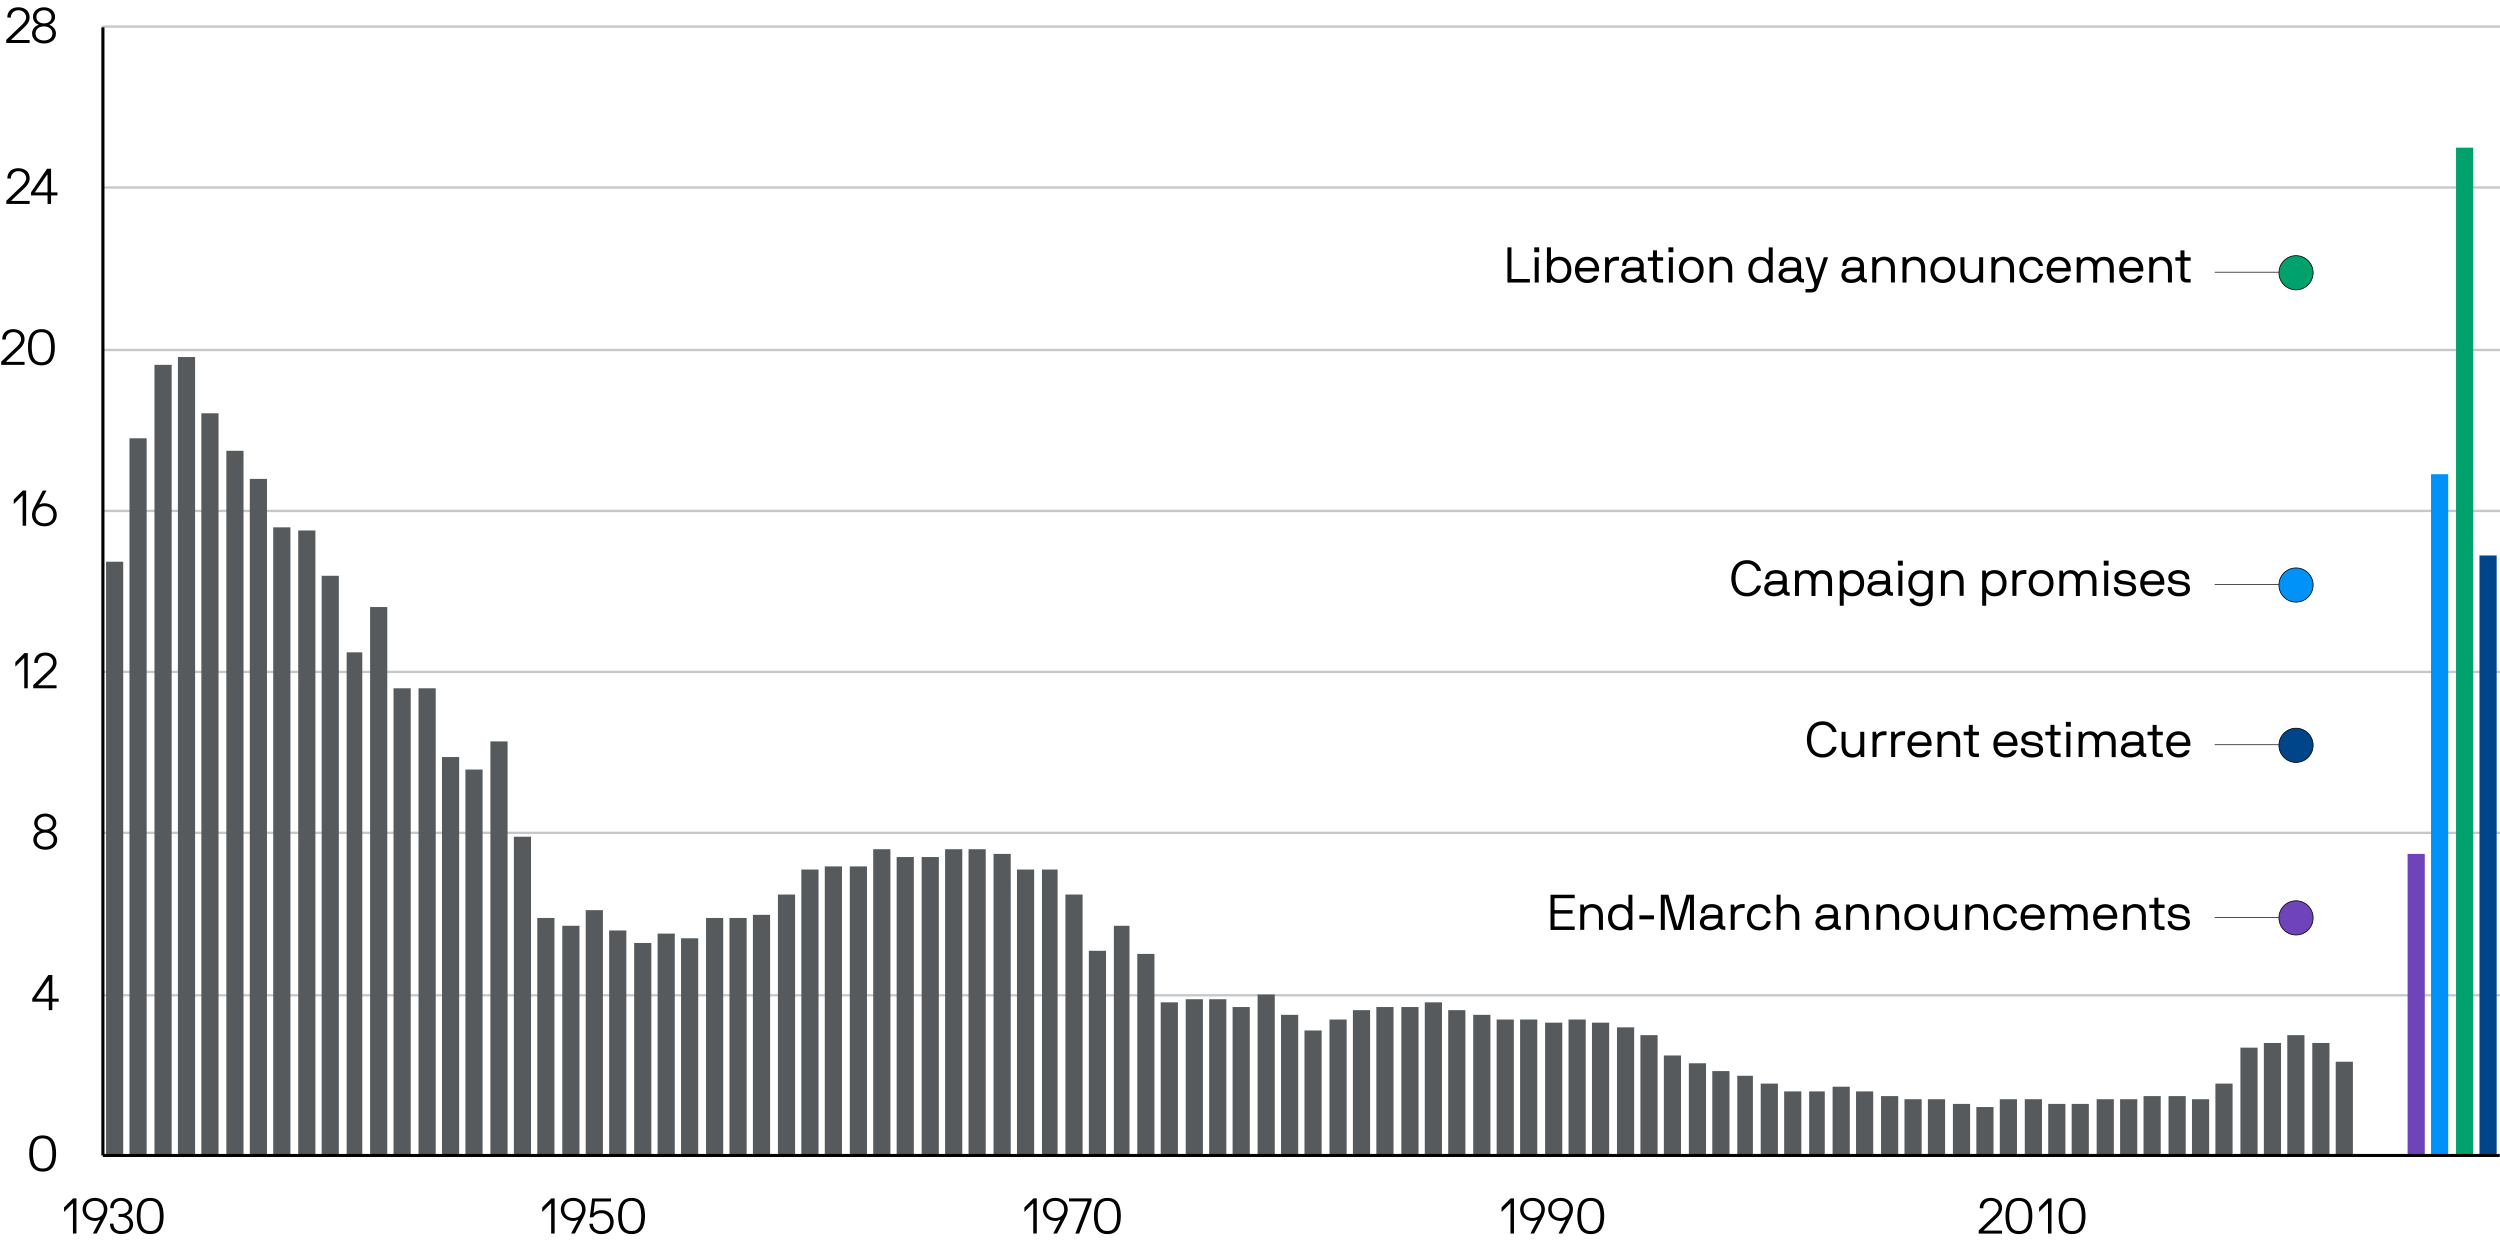<?xml version="1.0" encoding="UTF-8"?><svg id="Layer_1" xmlns="http://www.w3.org/2000/svg" viewBox="0 0 800 400"><path d="M496.25,297.57c-.05,0-.08-.03-.08-.08v-11.1c0-.05.03-.08.08-.08h7.58c.05,0,.08.03.08.08v.96c0,.05-.03.08-.08.08h-6.3c-.05,0-.08.03-.08.08v3.65c0,.05.03.08.08.08h5.6c.05,0,.08.03.08.08v.96c0,.05-.03.08-.08.08h-5.6c-.05,0-.08.03-.08.08v3.94c0,.05.03.08.08.08h6.3c.05,0,.08.03.08.08v.96c0,.05-.03.08-.08.08h-7.58Z"/><path d="M511.66,293.2c0-.36-.04-.71-.12-1.04-.08-.33-.21-.62-.4-.88s-.43-.46-.73-.62c-.3-.15-.67-.23-1.1-.23s-.81.07-1.1.2c-.3.13-.54.33-.73.58-.19.25-.32.55-.4.9-.08.35-.12.75-.12,1.18v4.19c0,.05-.03.08-.08.08h-1.12c-.05,0-.08-.03-.08-.08v-7.94c0-.05.03-.08.08-.08h.94c.05,0,.09.03.1.08l.16.8c.01.05.03.08.06.09.03,0,.06-.01.08-.06.03-.05.1-.14.21-.26.11-.12.26-.24.46-.36.2-.12.45-.23.73-.32.28-.09.62-.14,1-.14.62,0,1.14.1,1.58.29.43.19.79.46,1.06.81s.48.76.61,1.23c.13.47.19.99.19,1.56v4.29c0,.05-.03.08-.08.08h-1.12c-.05,0-.08-.03-.08-.08v-4.29Z"/><path d="M522.39,297.49c0,.05-.03.08-.08.08h-.94c-.05,0-.09-.03-.1-.08l-.16-.8c-.01-.05-.04-.08-.07-.08s-.07.02-.09.05-.08.1-.18.22c-.1.11-.24.23-.44.36s-.46.24-.78.34c-.32.1-.72.15-1.2.15-.61,0-1.15-.1-1.62-.3-.47-.2-.86-.49-1.18-.86-.32-.37-.56-.82-.73-1.33s-.25-1.08-.25-1.71.09-1.19.26-1.7c.17-.52.42-.96.74-1.34s.72-.66,1.19-.86c.47-.2,1-.3,1.58-.3.39,0,.74.04,1.04.12s.55.18.76.3.38.24.5.36c.13.12.22.23.29.31.02.03.05.04.1.03s.06-.04.06-.08v-3.97c0-.05.03-.08.08-.08h1.12c.05,0,.08.03.08.08v11.1ZM515.87,293.52c0,.46.06.88.18,1.26.12.38.3.7.53.98.23.27.51.48.84.63.33.15.71.22,1.14.22s.8-.07,1.12-.22c.32-.15.59-.36.8-.63.21-.27.37-.6.48-.98.11-.38.16-.8.16-1.26,0-.93-.22-1.67-.65-2.24s-1.07-.85-1.91-.85c-.43,0-.81.07-1.14.22-.33.15-.61.36-.84.63-.23.27-.41.6-.53.98-.12.38-.18.8-.18,1.26Z"/><path d="M524.68,294.18c-.05,0-.08-.03-.08-.08v-1.12c0-.05.03-.08.08-.08h4.51c.05,0,.08.03.08.08v1.12c0,.05-.03.08-.08.08h-4.51Z"/><path d="M533.8,286.31c.05,0,.09.03.11.08l2.78,9.97c.02.05.05.08.08.08s.06-.03.08-.08l2.78-9.97c.02-.05.06-.08.11-.08h2.24c.05,0,.08.03.08.08v11.1c0,.05-.03.08-.08.08h-1.12c-.05,0-.08-.03-.08-.08v-9.95s-.02-.07-.06-.07c-.04,0-.08.02-.1.07l-2.8,9.97s-.04.06-.1.06h-1.92c-.05,0-.09-.02-.1-.06l-2.8-9.97c-.02-.05-.05-.08-.1-.07-.04,0-.06.03-.06.07v9.95c0,.05-.03.08-.08.08h-1.12c-.05,0-.08-.03-.08-.08v-11.1c0-.05.03-.08.08-.08h2.24Z"/><path d="M544.3,292.19c0-.48.08-.9.26-1.26.17-.36.41-.66.71-.9s.66-.42,1.08-.54.86-.18,1.34-.18c1.1,0,1.96.24,2.57.73s.92,1.21.92,2.18v3.26c0,.35.06.6.18.74.12.14.33.22.63.22h.03c.05,0,.08.03.08.08v.96c0,.05-.03.08-.08.08h-.06c-.57,0-.98-.07-1.24-.22-.26-.14-.47-.38-.62-.7-.01-.02-.03-.03-.06-.04-.03,0-.05,0-.07.02-.01.02-.07.09-.18.2-.11.11-.27.23-.5.36s-.51.25-.87.35-.79.17-1.29.18c-1.02,0-1.81-.23-2.35-.69-.54-.46-.82-1.06-.82-1.79s.29-1.33.86-1.77c.57-.44,1.41-.66,2.5-.66h1.82c.25,0,.43-.03.55-.1.12-.06.18-.23.18-.51,0-.18-.02-.38-.05-.58s-.12-.4-.26-.58c-.14-.18-.37-.32-.66-.44-.3-.12-.71-.18-1.23-.18-.77,0-1.31.15-1.63.46-.32.3-.48.74-.48,1.3,0,.05-.03.08-.08.08h-1.12c-.05,0-.08-.03-.08-.08ZM549.9,294.02c0-.05-.03-.08-.08-.08h-2.4c-.45,0-.81.04-1.09.11-.28.07-.5.18-.66.3s-.27.27-.33.42-.09.31-.09.47.04.32.11.49c.08.17.19.31.35.44s.36.23.59.31.51.12.83.12c.5,0,.93-.07,1.27-.22.35-.14.63-.33.85-.55.22-.22.38-.47.48-.74.1-.27.15-.54.15-.81v-.27Z"/><path d="M553.82,289.55c0-.05.03-.08.08-.08h.94c.05,0,.08.03.1.08l.16.8s.03.07.06.08.06,0,.1-.05c.07-.1.17-.21.3-.33.12-.12.27-.24.46-.35.18-.11.39-.21.64-.28.25-.08.52-.11.83-.11h.72c.05,0,.08.03.08.08v1.1c0,.05-.03.08-.08.08h-.67c-.86,0-1.49.21-1.86.64-.38.43-.57,1.08-.57,1.95v4.32c0,.05-.03.08-.08.08h-1.12c-.05,0-.08-.03-.08-.08v-7.94Z"/><path d="M565.32,294.85c.02-.05.05-.08.1-.08h1.12c.05,0,.08.03.08.08-.05.32-.16.65-.32.98s-.39.65-.68.93c-.29.28-.66.51-1.1.7-.44.18-.96.27-1.55.27-.63,0-1.19-.1-1.68-.3-.49-.2-.91-.49-1.24-.86s-.59-.81-.77-1.33-.26-1.09-.26-1.72.09-1.2.26-1.72c.17-.52.43-.96.77-1.33s.75-.65,1.24-.86c.49-.2,1.05-.3,1.68-.3s1.12.09,1.55.28c.44.19.8.42,1.1.7.29.28.52.59.68.93s.26.66.3.97c0,.05-.03.08-.08.08h-1.12s-.08-.03-.1-.08c-.15-.55-.42-.99-.81-1.3s-.9-.46-1.53-.46c-.43,0-.81.08-1.14.23-.33.16-.61.37-.84.64-.23.27-.4.6-.52.98-.12.38-.18.79-.18,1.24s.06.88.18,1.26.29.7.52.98c.23.27.51.48.84.63.33.15.71.22,1.14.22.64,0,1.15-.15,1.54-.46s.66-.74.82-1.3Z"/><path d="M574.49,293.07c0-.32-.04-.64-.12-.96s-.21-.6-.4-.85c-.19-.25-.43-.45-.73-.6-.3-.15-.67-.23-1.1-.23-.84,0-1.45.22-1.81.65-.36.43-.54,1.08-.54,1.94v4.46c0,.05-.03.08-.08.08h-1.12c-.05,0-.08-.03-.08-.08v-11.1c0-.05.03-.08.08-.08h1.12c.05,0,.08.03.08.08v3.84s.02.06.06.07c.04.02.07,0,.1-.02l.22-.21c.17-.15.42-.31.75-.49.33-.18.76-.26,1.28-.26.61,0,1.14.1,1.58.3.45.2.82.48,1.11.82.29.35.51.75.66,1.2.14.45.22.93.22,1.43v4.42c0,.05-.03.08-.08.08h-1.12c-.05,0-.08-.03-.08-.08v-4.42Z"/><path d="M581.26,292.19c0-.48.08-.9.26-1.26.17-.36.41-.66.71-.9s.66-.42,1.08-.54.86-.18,1.34-.18c1.1,0,1.96.24,2.57.73s.92,1.21.92,2.18v3.26c0,.35.06.6.18.74.12.14.33.22.63.22h.03c.05,0,.08.03.08.08v.96c0,.05-.03.08-.08.08h-.06c-.57,0-.98-.07-1.24-.22-.26-.14-.47-.38-.62-.7-.01-.02-.03-.03-.06-.04-.03,0-.05,0-.07.02-.01.02-.07.09-.18.2-.11.11-.27.23-.5.36s-.51.25-.87.35-.79.17-1.29.18c-1.02,0-1.81-.23-2.35-.69-.54-.46-.82-1.06-.82-1.79s.29-1.33.86-1.77c.57-.44,1.41-.66,2.5-.66h1.82c.25,0,.43-.03.55-.1.12-.06.18-.23.18-.51,0-.18-.02-.38-.05-.58s-.12-.4-.26-.58c-.14-.18-.37-.32-.66-.44-.3-.12-.71-.18-1.23-.18-.77,0-1.31.15-1.63.46-.32.3-.48.74-.48,1.3,0,.05-.03.08-.08.08h-1.12c-.05,0-.08-.03-.08-.08ZM586.86,294.02c0-.05-.03-.08-.08-.08h-2.4c-.45,0-.81.04-1.09.11-.28.07-.5.18-.66.3s-.27.27-.33.42-.09.31-.09.47.04.32.11.49c.08.17.19.31.35.44s.36.23.59.31.51.12.83.12c.5,0,.93-.07,1.27-.22.35-.14.63-.33.85-.55.22-.22.38-.47.48-.74.1-.27.15-.54.15-.81v-.27Z"/><path d="M596.76,293.2c0-.36-.04-.71-.12-1.04-.08-.33-.21-.62-.4-.88-.19-.26-.43-.46-.73-.62-.3-.15-.67-.23-1.1-.23s-.81.07-1.1.2c-.3.13-.54.33-.73.58-.19.25-.32.55-.4.9-.08.35-.12.75-.12,1.18v4.19c0,.05-.03.08-.08.08h-1.12c-.05,0-.08-.03-.08-.08v-7.94c0-.05.03-.08.08-.08h.94c.05,0,.08.03.1.08l.16.8c.01.05.03.08.06.09.03,0,.06-.01.08-.06.03-.05.1-.14.21-.26.11-.12.26-.24.46-.36.2-.12.45-.23.73-.32.28-.09.62-.14,1-.14.62,0,1.14.1,1.58.29.43.19.79.46,1.06.81.28.35.48.76.61,1.23s.19.99.19,1.56v4.29c0,.05-.03.08-.08.08h-1.12c-.05,0-.08-.03-.08-.08v-4.29Z"/><path d="M606.44,293.2c0-.36-.04-.71-.12-1.04-.08-.33-.21-.62-.4-.88-.19-.26-.43-.46-.73-.62-.3-.15-.67-.23-1.1-.23s-.81.07-1.1.2c-.3.13-.54.33-.73.58-.19.25-.32.55-.4.9-.08.35-.12.75-.12,1.18v4.19c0,.05-.03.08-.08.08h-1.12c-.05,0-.08-.03-.08-.08v-7.94c0-.05.03-.08.08-.08h.94c.05,0,.08.03.1.08l.16.8c.01.05.03.08.06.09.03,0,.06-.01.08-.06.03-.05.1-.14.21-.26.11-.12.26-.24.46-.36.2-.12.45-.23.73-.32.28-.09.62-.14,1-.14.62,0,1.14.1,1.58.29.43.19.79.46,1.06.81.28.35.48.76.61,1.23s.19.99.19,1.56v4.29c0,.05-.03.08-.08.08h-1.12c-.05,0-.08-.03-.08-.08v-4.29Z"/><path d="M617.33,293.52c0,.63-.09,1.2-.27,1.71-.18.51-.44.96-.78,1.33s-.75.66-1.25.86c-.5.2-1.05.3-1.67.3s-1.19-.1-1.68-.3c-.49-.2-.91-.49-1.25-.86-.34-.37-.6-.82-.78-1.33s-.26-1.08-.26-1.71.09-1.2.26-1.72c.18-.52.43-.96.78-1.34.34-.37.76-.66,1.25-.86.49-.2,1.05-.3,1.68-.3s1.18.1,1.67.31.91.5,1.25.86.59.81.78,1.34c.18.52.27,1.09.27,1.71ZM616.06,293.51c0-.46-.06-.88-.18-1.26-.12-.38-.3-.71-.53-.98s-.51-.48-.84-.63c-.33-.15-.71-.22-1.14-.22s-.81.08-1.14.22c-.33.15-.61.36-.84.63-.23.27-.41.6-.53.98-.12.38-.18.8-.18,1.26s.06.88.18,1.26c.12.38.3.71.53.98.23.27.51.48.84.63.33.15.71.22,1.14.22s.81-.08,1.14-.22c.33-.15.61-.36.84-.63s.41-.6.53-.98c.12-.38.18-.8.18-1.26Z"/><path d="M620.28,293.84c0,.36.04.71.12,1.04.08.33.21.62.4.88.19.26.43.46.73.62.3.16.67.23,1.1.23s.81-.07,1.1-.2c.3-.13.54-.33.73-.58.19-.25.32-.55.4-.9.08-.35.12-.75.12-1.18v-4.19c0-.05.03-.08.08-.08h1.12c.05,0,.08.03.08.08v7.94c0,.05-.03.08-.08.08h-.94c-.05,0-.09-.03-.1-.08l-.16-.8c-.01-.05-.03-.08-.06-.09-.03,0-.06.01-.08.06-.03.05-.1.14-.21.26-.11.12-.26.24-.46.36-.2.12-.45.23-.73.32-.28.09-.62.14-1,.14-.62,0-1.14-.1-1.58-.29-.43-.19-.79-.46-1.06-.81s-.48-.76-.61-1.23-.19-.99-.19-1.56v-4.29c0-.05.03-.08.08-.08h1.12c.05,0,.08.03.08.08v4.29Z"/><path d="M634.89,293.2c0-.36-.04-.71-.12-1.04-.08-.33-.21-.62-.4-.88-.19-.26-.43-.46-.73-.62-.3-.15-.67-.23-1.1-.23s-.81.07-1.1.2c-.3.13-.54.33-.73.58-.19.25-.32.55-.4.9-.08.35-.12.75-.12,1.18v4.19c0,.05-.03.08-.08.08h-1.12c-.05,0-.08-.03-.08-.08v-7.94c0-.05.03-.08.08-.08h.94c.05,0,.08.03.1.08l.16.8c.01.05.03.08.06.09.03,0,.06-.01.08-.06.03-.05.1-.14.21-.26.11-.12.26-.24.46-.36.2-.12.45-.23.73-.32.28-.09.62-.14,1-.14.62,0,1.14.1,1.58.29.43.19.79.46,1.06.81.28.35.48.76.61,1.23s.19.99.19,1.56v4.29c0,.05-.03.08-.08.08h-1.12c-.05,0-.08-.03-.08-.08v-4.29Z"/><path d="M644.14,294.85c.02-.05.05-.08.1-.08h1.12c.05,0,.08.03.08.08-.05.32-.16.65-.32.98s-.39.65-.68.93c-.29.28-.66.51-1.1.7-.44.18-.96.27-1.55.27-.63,0-1.19-.1-1.68-.3-.49-.2-.91-.49-1.24-.86s-.59-.81-.77-1.33-.26-1.09-.26-1.72.09-1.2.26-1.72c.17-.52.43-.96.77-1.33s.75-.65,1.24-.86c.49-.2,1.05-.3,1.68-.3s1.12.09,1.55.28c.44.19.8.42,1.1.7.29.28.52.59.68.93s.26.66.3.97c0,.05-.03.08-.08.08h-1.12s-.08-.03-.1-.08c-.15-.55-.42-.99-.81-1.3s-.9-.46-1.53-.46c-.43,0-.81.08-1.14.23-.33.16-.61.37-.84.64-.23.27-.4.6-.52.98-.12.38-.18.79-.18,1.24s.06.88.18,1.26.29.7.52.98c.23.27.51.48.84.63.33.15.71.22,1.14.22.64,0,1.15-.15,1.54-.46s.66-.74.82-1.3Z"/><path d="M648.04,294.02c-.05,0-.08.03-.08.08,0,.32.06.63.18.94s.28.57.5.81c.21.23.48.42.79.56s.67.21,1.06.21c.59,0,1.06-.12,1.41-.35.35-.24.6-.5.75-.78.02-.05.06-.08.13-.08h1.2s.04,0,.06.02.03.03.02.06c-.1.37-.25.7-.47.98-.22.28-.49.52-.8.7-.32.19-.67.33-1.06.42-.39.1-.8.14-1.24.14-.59,0-1.12-.1-1.6-.3-.48-.2-.89-.49-1.23-.86-.34-.37-.61-.82-.79-1.33-.19-.51-.28-1.08-.28-1.71s.09-1.2.27-1.72c.18-.52.44-.96.78-1.33s.75-.65,1.23-.86c.48-.2,1.03-.3,1.62-.3s1.13.1,1.61.3c.47.2.88.49,1.21.86s.58.82.76,1.34c.18.52.26,1.09.26,1.7,0,.33-.04.5-.13.5h-6.16ZM652.95,292.83c0-.27-.05-.54-.14-.82-.09-.28-.23-.54-.43-.78s-.45-.43-.77-.58c-.32-.15-.69-.22-1.13-.22s-.81.08-1.13.25c-.31.17-.58.37-.78.62-.21.25-.36.51-.46.78-.1.28-.15.53-.15.75,0,.04.03.06.08.06h4.83c.05,0,.08-.02.08-.06Z"/><path d="M661.51,293.06c0-.33-.03-.66-.08-.98-.05-.32-.15-.6-.3-.84-.14-.24-.35-.43-.61-.58-.26-.15-.61-.22-1.03-.22s-.74.07-.99.22c-.26.14-.46.34-.61.58s-.25.52-.31.84-.09.65-.09.99v4.43c0,.05-.03.08-.08.08h-1.12c-.05,0-.08-.03-.08-.08v-7.94c0-.05.03-.08.08-.08h.94s.07.03.1.1l.16.78c.01.05.03.08.06.09.03,0,.06-.01.08-.06.06-.11.15-.22.26-.34.11-.12.26-.24.43-.34.18-.11.39-.2.63-.27.25-.08.53-.11.86-.11.37,0,.7.04.98.13s.51.19.7.32c.19.13.35.26.48.41.13.14.23.28.32.41.02.02.05.03.08.03s.06-.01.08-.03c.29-.44.63-.76,1.02-.96.39-.2.88-.3,1.46-.3,1.12,0,1.92.32,2.41.97s.73,1.57.73,2.76v4.45c0,.05-.03.08-.08.08h-1.12c-.05,0-.08-.03-.08-.08v-4.43c0-.33-.03-.65-.09-.97-.06-.31-.16-.59-.31-.84-.15-.25-.35-.44-.62-.59-.26-.15-.59-.22-1-.22s-.75.07-1.02.22c-.26.14-.46.34-.61.58-.14.24-.24.52-.3.84s-.08.65-.08.99v4.43c0,.05-.03.08-.08.08h-1.12c-.05,0-.08-.03-.08-.08v-4.43Z"/><path d="M671.24,294.02c-.05,0-.08.03-.08.08,0,.32.06.63.18.94s.28.57.5.81c.21.23.48.42.79.56s.67.21,1.06.21c.59,0,1.06-.12,1.41-.35.35-.24.6-.5.75-.78.02-.05.06-.08.13-.08h1.2s.04,0,.06.02.03.03.02.06c-.1.37-.25.7-.47.98-.22.28-.49.52-.8.7-.32.19-.67.33-1.06.42-.39.1-.8.14-1.24.14-.59,0-1.12-.1-1.6-.3-.48-.2-.89-.49-1.23-.86-.34-.37-.61-.82-.79-1.33-.19-.51-.28-1.08-.28-1.71s.09-1.2.27-1.72c.18-.52.44-.96.78-1.33s.75-.65,1.23-.86c.48-.2,1.03-.3,1.62-.3s1.13.1,1.61.3c.47.2.88.49,1.21.86s.58.82.76,1.34c.18.52.26,1.09.26,1.7,0,.33-.04.5-.13.5h-6.16ZM676.15,292.83c0-.27-.05-.54-.14-.82-.09-.28-.23-.54-.43-.78s-.45-.43-.77-.58c-.32-.15-.69-.22-1.13-.22s-.81.08-1.13.25c-.31.17-.58.37-.78.62-.21.25-.36.51-.46.78-.1.28-.15.53-.15.75,0,.04.03.06.08.06h4.83c.05,0,.08-.02.08-.06Z"/><path d="M685.4,293.2c0-.36-.04-.71-.12-1.04-.08-.33-.21-.62-.4-.88-.19-.26-.43-.46-.73-.62-.3-.15-.67-.23-1.1-.23s-.81.07-1.1.2c-.3.13-.54.33-.73.58-.19.25-.32.55-.4.9-.08.35-.12.75-.12,1.18v4.19c0,.05-.03.08-.08.08h-1.12c-.05,0-.08-.03-.08-.08v-7.94c0-.05.03-.08.08-.08h.94c.05,0,.08.03.1.08l.16.8c.01.05.03.08.06.09.03,0,.06-.01.08-.06.03-.05.1-.14.21-.26.11-.12.26-.24.46-.36.2-.12.45-.23.73-.32.28-.09.62-.14,1-.14.62,0,1.14.1,1.58.29.43.19.79.46,1.06.81.28.35.48.76.61,1.23s.19.99.19,1.56v4.29c0,.05-.03.08-.08.08h-1.12c-.05,0-.08-.03-.08-.08v-4.29Z"/><path d="M687.86,290.59c-.05,0-.08-.03-.08-.08v-.96c0-.05.03-.08.08-.08h1.47c.05,0,.08-.03.08-.08v-2.05c0-.05.03-.08.08-.08h1.12c.05,0,.08.03.08.08v2.05c0,.05.03.08.08.08h1.81c.05,0,.08.03.08.08v.96c0,.05-.03.08-.08.08h-1.81c-.05,0-.08.03-.08.08v4.82c0,.37.08.62.25.76.17.13.4.2.71.2h.93c.05,0,.08.03.08.08v.96c0,.05-.03.08-.08.08h-.96c-.8,0-1.37-.17-1.7-.5s-.5-.86-.5-1.58v-4.82c0-.05-.03-.08-.08-.08h-1.47Z"/><path d="M694.97,294.85c0,.18.03.37.1.58.07.2.19.39.37.57.18.18.41.32.7.44s.66.18,1.1.18c.18,0,.4-.01.66-.04.26-.03.51-.09.75-.18.24-.1.44-.24.62-.42.17-.18.26-.43.26-.75,0-.29-.08-.51-.25-.67-.17-.16-.38-.28-.64-.37-.26-.09-.56-.14-.9-.18-.34-.03-.69-.07-1.05-.11-.36-.04-.7-.1-1.04-.17-.34-.07-.64-.18-.9-.34-.26-.16-.47-.38-.64-.66-.17-.28-.25-.64-.25-1.09,0-.33.08-.64.24-.92.16-.28.38-.53.67-.74s.63-.37,1.02-.49.83-.18,1.29-.18.95.06,1.37.18.8.3,1.12.54.57.54.75.9c.18.36.27.78.27,1.27,0,.05-.03.08-.08.08h-1.12c-.05,0-.08-.03-.08-.08,0-.58-.19-1.01-.58-1.31-.39-.3-.94-.45-1.64-.45-.62,0-1.1.12-1.44.36-.34.24-.51.52-.51.84,0,.27.08.47.25.62s.38.27.64.35c.26.09.56.15.9.18.34.04.69.08,1.04.14.36.05.71.12,1.04.2.34.08.64.2.9.37.26.17.47.39.64.66s.25.63.25,1.06c0,.86-.32,1.5-.97,1.9s-1.51.61-2.6.61c-.61,0-1.13-.08-1.58-.24-.44-.16-.81-.37-1.11-.63s-.52-.57-.66-.91c-.14-.35-.22-.71-.22-1.1,0-.05.03-.08.08-.08h1.14c.05,0,.08.03.08.08Z"/><path d="M562.2,187.48c.02-.05.06-.08.11-.08h1.12c.05,0,.08.03.08.08,0,.21-.09.51-.26.88-.17.37-.43.74-.79,1.11s-.82.69-1.38.96-1.24.41-2.02.41-1.53-.14-2.15-.42c-.62-.28-1.15-.68-1.58-1.18-.43-.51-.75-1.11-.98-1.82-.22-.7-.34-1.48-.34-2.34s.11-1.62.34-2.34c.22-.71.55-1.33.98-1.85.43-.52.95-.92,1.58-1.21.62-.29,1.34-.43,2.15-.43.77,0,1.43.13,1.99.4.56.27,1.02.58,1.38.95.36.37.63.74.81,1.12.18.38.26.68.26.9,0,.05-.03.08-.08.08h-1.12c-.05,0-.09-.03-.11-.08-.05-.16-.15-.37-.29-.62-.14-.26-.33-.5-.58-.74-.25-.24-.56-.45-.94-.62-.37-.18-.82-.26-1.33-.26-.6,0-1.13.11-1.58.32-.46.21-.85.52-1.16.93-.31.41-.55.9-.71,1.48-.16.58-.24,1.24-.24,1.98,0,1.46.32,2.6.95,3.42s1.55,1.22,2.74,1.22c.51,0,.95-.09,1.33-.26.37-.18.68-.38.94-.62.25-.24.45-.48.58-.74.14-.25.23-.46.29-.62Z"/><path d="M564.89,185.3c0-.48.08-.9.26-1.26.17-.36.41-.66.71-.9.3-.24.66-.42,1.08-.54.42-.12.86-.18,1.34-.18,1.1,0,1.96.24,2.57.73s.92,1.21.92,2.18v3.26c0,.35.06.6.18.74.12.14.33.22.63.22h.03c.05,0,.08.03.08.08v.96c0,.05-.03.08-.08.08h-.06c-.57,0-.98-.07-1.24-.22-.26-.14-.47-.38-.62-.7-.01-.02-.03-.03-.06-.04-.03,0-.05,0-.07.02-.01.02-.07.09-.18.2s-.27.23-.5.36-.51.25-.87.35-.79.17-1.29.18c-1.02,0-1.81-.23-2.35-.69s-.82-1.06-.82-1.79.29-1.33.86-1.77c.57-.44,1.41-.66,2.5-.66h1.82c.25,0,.43-.03.55-.1.12-.06.18-.23.18-.51,0-.18-.02-.38-.05-.58s-.12-.4-.26-.58c-.14-.18-.37-.32-.66-.44-.3-.12-.71-.18-1.23-.18-.77,0-1.31.15-1.63.46-.32.3-.48.74-.48,1.3,0,.05-.03.08-.08.08h-1.12c-.05,0-.08-.03-.08-.08ZM570.49,187.13c0-.05-.03-.08-.08-.08h-2.4c-.45,0-.81.04-1.09.11-.28.07-.5.18-.66.3-.16.13-.27.27-.33.42-.06.15-.09.31-.09.47s.04.32.11.49c.08.17.19.31.35.44s.36.23.59.31.51.12.83.12c.5,0,.93-.07,1.27-.22.35-.14.63-.33.85-.55s.38-.47.48-.74c.1-.27.15-.54.15-.81v-.27Z"/><path d="M579.7,186.17c0-.33-.03-.66-.08-.98-.05-.32-.15-.6-.3-.84-.14-.24-.35-.43-.61-.58-.26-.15-.61-.22-1.03-.22s-.74.07-.99.22c-.26.14-.46.34-.61.58-.15.24-.25.52-.31.84-.06.32-.09.65-.09.99v4.43c0,.05-.03.08-.08.08h-1.12c-.05,0-.08-.03-.08-.08v-7.94c0-.05.03-.08.08-.08h.94s.07.03.1.1l.16.78c.01.05.03.08.06.09s.06-.01.08-.06c.06-.11.15-.22.26-.34s.26-.24.43-.34c.18-.11.39-.2.63-.27.25-.07.53-.11.86-.11.37,0,.7.04.98.13s.51.19.7.32c.19.13.35.26.48.41s.23.28.32.41c.02.02.05.03.08.03s.06-.01.08-.03c.29-.44.63-.76,1.02-.96.39-.2.88-.3,1.46-.3,1.12,0,1.92.32,2.41.97.49.65.73,1.57.73,2.76v4.45c0,.05-.03.08-.08.08h-1.12c-.05,0-.08-.03-.08-.08v-4.43c0-.33-.03-.65-.09-.97-.06-.31-.16-.59-.31-.84-.15-.25-.35-.44-.62-.59-.26-.15-.59-.22-1-.22s-.75.07-1.02.22c-.26.14-.46.34-.61.58-.14.24-.24.52-.3.84-.05.32-.08.65-.08.99v4.43c0,.05-.03.08-.08.08h-1.12c-.05,0-.08-.03-.08-.08v-4.43Z"/><path d="M588.71,182.66c0-.05.03-.08.08-.08h.94c.05,0,.08.03.1.08l.16.8c.01.05.04.08.07.08s.07-.02.09-.05c.02-.03.08-.1.17-.22.09-.11.24-.23.44-.36.2-.13.46-.24.78-.34.32-.1.72-.15,1.2-.15.61,0,1.15.1,1.62.3.47.2.86.49,1.18.86.32.37.56.82.73,1.34.17.52.25,1.09.25,1.7s-.09,1.2-.26,1.71c-.17.51-.42.95-.74,1.33s-.72.66-1.19.86c-.47.2-1,.3-1.58.3-.39,0-.74-.04-1.04-.12s-.55-.18-.76-.3-.38-.24-.5-.36c-.13-.12-.22-.23-.29-.31-.02-.03-.05-.04-.1-.03-.04.01-.06.04-.06.08v3.97c0,.05-.03.08-.08.08h-1.12c-.05,0-.08-.03-.08-.08v-11.1ZM595.24,186.63c0-.46-.06-.88-.18-1.26-.12-.38-.3-.7-.53-.98s-.51-.48-.84-.63c-.33-.15-.71-.22-1.14-.22s-.8.08-1.12.22c-.32.15-.59.36-.8.63-.21.27-.37.6-.48.98-.11.38-.16.8-.16,1.26,0,.93.21,1.67.64,2.24.43.57,1.07.85,1.92.85.43,0,.8-.07,1.14-.22.33-.15.61-.36.84-.63s.41-.6.53-.98c.12-.38.18-.8.18-1.26Z"/><path d="M597.94,185.3c0-.48.08-.9.26-1.26.17-.36.41-.66.71-.9.3-.24.66-.42,1.08-.54.42-.12.86-.18,1.34-.18,1.1,0,1.96.24,2.57.73s.92,1.21.92,2.18v3.26c0,.35.06.6.18.74.12.14.33.22.63.22h.03c.05,0,.08.03.08.08v.96c0,.05-.03.08-.08.08h-.06c-.57,0-.98-.07-1.24-.22-.26-.14-.47-.38-.62-.7-.01-.02-.03-.03-.06-.04-.03,0-.05,0-.07.02-.01.02-.07.09-.18.2s-.27.23-.5.36-.51.25-.87.35-.79.17-1.29.18c-1.02,0-1.81-.23-2.35-.69s-.82-1.06-.82-1.79.29-1.33.86-1.77c.57-.44,1.41-.66,2.5-.66h1.82c.25,0,.43-.03.55-.1.12-.06.18-.23.18-.51,0-.18-.02-.38-.05-.58s-.12-.4-.26-.58c-.14-.18-.37-.32-.66-.44-.3-.12-.71-.18-1.23-.18-.77,0-1.31.15-1.63.46-.32.3-.48.74-.48,1.3,0,.05-.03.08-.08.08h-1.12c-.05,0-.08-.03-.08-.08ZM603.54,187.13c0-.05-.03-.08-.08-.08h-2.4c-.45,0-.81.04-1.09.11-.28.07-.5.18-.66.3-.16.13-.27.27-.33.42-.06.15-.09.31-.09.47s.04.32.11.49c.08.17.19.31.35.44s.36.23.59.31.51.12.83.12c.5,0,.93-.07,1.27-.22.35-.14.63-.33.85-.55s.38-.47.48-.74c.1-.27.15-.54.15-.81v-.27Z"/><path d="M608.82,179.42c.05,0,.08.03.08.08v1.41c0,.05-.03.08-.08.08h-1.41c-.05,0-.08-.03-.08-.08v-1.41c0-.05.03-.08.08-.08h1.41ZM608.68,182.58c.05,0,.08.03.08.08v7.94c0,.05-.03.08-.08.08h-1.12c-.05,0-.08-.03-.08-.08v-7.94c0-.05.03-.08.08-.08h1.12Z"/><path d="M618.46,190.38c0,.57-.09,1.07-.27,1.52-.18.45-.44.83-.77,1.14-.33.31-.73.55-1.21.72-.47.17-1,.26-1.58.26-.5,0-.97-.06-1.39-.19-.43-.13-.79-.3-1.1-.52-.31-.22-.56-.47-.74-.76s-.3-.59-.33-.91c0-.05.03-.08.08-.08h1.09c.05,0,.09.03.11.08.03.14.1.28.22.43.11.15.26.29.45.41.19.12.42.22.69.3.27.08.58.12.94.12.5,0,.92-.08,1.25-.23.33-.15.59-.35.78-.6.19-.25.33-.52.4-.82.08-.3.11-.61.11-.92v-.51s-.02-.07-.06-.07c-.04,0-.07,0-.09.04-.08.1-.18.21-.32.33s-.32.24-.54.35c-.22.11-.47.21-.76.28-.29.07-.62.11-.99.11-.55,0-1.06-.1-1.52-.3-.46-.2-.86-.49-1.19-.86s-.6-.82-.78-1.33c-.19-.51-.28-1.08-.28-1.71s.09-1.19.27-1.7c.18-.52.44-.96.77-1.34.33-.37.73-.66,1.19-.86.46-.2.98-.3,1.54-.3.36,0,.69.04.98.13.29.09.54.18.76.3.22.11.4.23.54.36.14.13.25.23.34.3.02.02.04.03.07.03s.05-.02.07-.06l.16-.8c.01-.06.04-.1.1-.1h.94c.05,0,.08.03.08.08v7.71ZM611.93,186.63c0,.46.06.88.18,1.26.12.38.3.7.53.98s.51.48.84.63c.33.15.71.22,1.14.22.85,0,1.49-.28,1.92-.85.43-.56.64-1.31.64-2.24,0-.46-.05-.88-.16-1.26-.11-.38-.27-.7-.48-.98-.21-.27-.48-.48-.8-.63-.32-.15-.69-.22-1.12-.22s-.81.08-1.14.22c-.33.15-.61.36-.84.63s-.41.6-.53.98c-.12.38-.18.8-.18,1.26Z"/><path d="M627.08,186.31c0-.36-.04-.71-.12-1.04-.08-.33-.21-.62-.4-.88-.19-.26-.43-.46-.73-.62s-.67-.23-1.1-.23-.81.07-1.1.2-.54.33-.73.58c-.19.25-.32.55-.4.9s-.12.75-.12,1.18v4.19c0,.05-.03.08-.08.08h-1.12c-.05,0-.08-.03-.08-.08v-7.94c0-.05.03-.08.08-.08h.94c.05,0,.08.03.1.08l.16.8c.01.05.03.08.06.09s.06-.01.08-.06c.03-.05.1-.14.21-.26.11-.12.26-.24.46-.36.2-.12.45-.23.73-.32.28-.09.62-.14,1-.14.62,0,1.14.1,1.58.29.43.19.79.46,1.06.81.28.35.48.76.61,1.23.13.48.19,1,.19,1.56v4.29c0,.05-.03.08-.08.08h-1.12c-.05,0-.08-.03-.08-.08v-4.29Z"/><path d="M634.29,182.66c0-.05.03-.08.08-.08h.94c.05,0,.08.03.1.08l.16.8c.01.05.04.08.07.08s.07-.02.09-.05c.02-.03.08-.1.17-.22.09-.11.24-.23.44-.36.2-.13.46-.24.78-.34.32-.1.72-.15,1.2-.15.61,0,1.15.1,1.62.3.47.2.86.49,1.18.86.32.37.56.82.73,1.34.17.52.25,1.09.25,1.7s-.09,1.2-.26,1.71c-.17.51-.42.95-.74,1.33s-.72.66-1.19.86c-.47.2-1,.3-1.58.3-.39,0-.74-.04-1.04-.12s-.55-.18-.76-.3-.38-.24-.5-.36c-.13-.12-.22-.23-.29-.31-.02-.03-.05-.04-.1-.03-.04.01-.06.04-.06.08v3.97c0,.05-.03.08-.08.08h-1.12c-.05,0-.08-.03-.08-.08v-11.1ZM640.82,186.63c0-.46-.06-.88-.18-1.26-.12-.38-.3-.7-.53-.98s-.51-.48-.84-.63c-.33-.15-.71-.22-1.14-.22s-.8.08-1.12.22c-.32.15-.59.36-.8.63-.21.27-.37.6-.48.98-.11.38-.16.8-.16,1.26,0,.93.21,1.67.64,2.24.43.57,1.07.85,1.92.85.43,0,.8-.07,1.14-.22.33-.15.61-.36.84-.63s.41-.6.53-.98c.12-.38.18-.8.18-1.26Z"/><path d="M643.97,182.66c0-.05.03-.08.08-.08h.94c.05,0,.08.03.1.08l.16.8s.03.07.06.08c.03.01.06,0,.1-.05.07-.1.17-.21.3-.33.12-.12.27-.24.46-.35.18-.11.39-.21.64-.28.25-.07.52-.11.83-.11h.72c.05,0,.08.03.08.08v1.1c0,.05-.03.08-.08.08h-.67c-.86,0-1.49.21-1.86.64-.38.43-.57,1.08-.57,1.95v4.32c0,.05-.03.08-.08.08h-1.12c-.05,0-.08-.03-.08-.08v-7.94Z"/><path d="M657.13,186.63c0,.63-.09,1.2-.27,1.71-.18.51-.44.95-.78,1.33s-.75.66-1.25.86-1.05.3-1.67.3-1.19-.1-1.68-.3c-.49-.2-.91-.49-1.25-.86-.34-.37-.6-.82-.78-1.33-.18-.51-.26-1.08-.26-1.71s.09-1.2.26-1.72c.18-.52.43-.96.78-1.34.34-.37.76-.66,1.25-.86.49-.2,1.05-.3,1.68-.3s1.18.1,1.67.31.91.5,1.25.86c.34.37.59.81.78,1.34.18.52.27,1.09.27,1.71ZM655.85,186.62c0-.46-.06-.88-.18-1.26-.12-.38-.3-.71-.53-.98-.23-.27-.51-.48-.84-.63-.33-.15-.71-.22-1.14-.22s-.81.07-1.14.22c-.33.15-.61.36-.84.63-.23.27-.41.6-.53.98-.12.38-.18.8-.18,1.26s.06.88.18,1.26c.12.38.3.71.53.98.23.27.51.48.84.63.33.15.71.22,1.14.22s.81-.07,1.14-.22c.33-.15.61-.36.84-.63.23-.27.41-.6.53-.98.12-.38.18-.8.18-1.26Z"/><path d="M664.31,186.17c0-.33-.03-.66-.08-.98-.05-.32-.15-.6-.3-.84-.14-.24-.35-.43-.61-.58-.26-.15-.61-.22-1.03-.22s-.74.07-.99.22c-.26.14-.46.34-.61.58-.15.24-.25.52-.31.84-.06.32-.09.65-.09.99v4.43c0,.05-.03.08-.08.08h-1.12c-.05,0-.08-.03-.08-.08v-7.94c0-.05.03-.08.08-.08h.94s.07.03.1.1l.16.78c.01.05.03.08.06.09s.06-.01.08-.06c.06-.11.15-.22.26-.34s.26-.24.43-.34c.18-.11.39-.2.63-.27.25-.07.53-.11.86-.11.37,0,.7.04.98.13s.51.19.7.32c.19.13.35.26.48.41s.23.28.32.41c.02.02.05.03.08.03s.06-.01.08-.03c.29-.44.63-.76,1.02-.96.39-.2.88-.3,1.46-.3,1.12,0,1.92.32,2.41.97.49.65.73,1.57.73,2.76v4.45c0,.05-.03.08-.08.08h-1.12c-.05,0-.08-.03-.08-.08v-4.43c0-.33-.03-.65-.09-.97-.06-.31-.16-.59-.31-.84-.15-.25-.35-.44-.62-.59-.26-.15-.59-.22-1-.22s-.75.07-1.02.22c-.26.14-.46.34-.61.58-.14.24-.24.52-.3.84-.05.32-.08.65-.08.99v4.43c0,.05-.03.08-.08.08h-1.12c-.05,0-.08-.03-.08-.08v-4.43Z"/><path d="M674.68,179.42c.05,0,.08.03.08.08v1.41c0,.05-.03.08-.08.08h-1.41c-.05,0-.08-.03-.08-.08v-1.41c0-.05.03-.08.08-.08h1.41ZM674.54,182.58c.05,0,.08.03.08.08v7.94c0,.05-.03.08-.08.08h-1.12c-.05,0-.08-.03-.08-.08v-7.94c0-.05.03-.08.08-.08h1.12Z"/><path d="M677.73,187.96c0,.18.03.37.1.58.07.2.19.39.37.57.18.18.41.32.7.44.29.12.66.18,1.1.18.18,0,.4-.01.66-.04.26-.03.51-.09.75-.18.24-.1.44-.23.62-.42.17-.18.26-.43.26-.75,0-.29-.08-.51-.25-.67s-.38-.28-.64-.37c-.26-.08-.56-.14-.9-.18-.34-.03-.69-.07-1.05-.11-.36-.04-.7-.1-1.04-.17-.34-.07-.64-.18-.9-.34-.26-.16-.47-.38-.64-.66-.17-.28-.25-.64-.25-1.09,0-.33.08-.64.24-.92.16-.28.38-.53.67-.74s.63-.37,1.02-.49c.39-.12.83-.18,1.29-.18s.95.06,1.37.18c.43.12.8.3,1.12.54.32.24.57.54.75.9.18.36.27.78.27,1.27,0,.05-.03.08-.08.08h-1.12c-.05,0-.08-.03-.08-.08,0-.58-.19-1.01-.58-1.31-.39-.3-.94-.45-1.64-.45-.62,0-1.1.12-1.44.36-.34.24-.51.52-.51.84,0,.27.08.47.25.62s.38.27.64.35.56.15.9.18.69.08,1.04.14c.36.05.71.12,1.04.2.34.08.64.2.9.37.26.17.47.39.64.66.17.28.25.63.25,1.06,0,.86-.32,1.5-.97,1.9-.65.41-1.51.61-2.6.61-.61,0-1.13-.08-1.58-.24-.44-.16-.81-.37-1.11-.63s-.52-.57-.66-.91c-.14-.35-.22-.71-.22-1.1,0-.05.03-.08.08-.08h1.14c.05,0,.08.03.08.08Z"/><path d="M686.31,187.13c-.05,0-.08.03-.08.08,0,.32.06.63.18.94.12.3.28.57.5.81.21.23.48.42.79.56s.67.21,1.06.21c.59,0,1.06-.12,1.41-.35.35-.23.6-.5.75-.78.02-.05.06-.08.13-.08h1.2s.04,0,.06.02c.02.01.03.03.02.06-.1.37-.25.7-.47.98s-.49.52-.8.7c-.32.19-.67.33-1.06.42-.39.1-.8.14-1.24.14-.59,0-1.12-.1-1.6-.3-.48-.2-.89-.49-1.23-.86-.34-.37-.61-.82-.79-1.33-.19-.51-.28-1.08-.28-1.71s.09-1.2.27-1.72c.18-.52.44-.96.78-1.33.34-.37.75-.65,1.23-.86.48-.2,1.03-.3,1.62-.3s1.13.1,1.61.3c.47.2.88.49,1.21.86s.58.82.76,1.34c.18.52.26,1.09.26,1.7,0,.33-.04.5-.13.5h-6.16ZM691.22,185.94c0-.27-.05-.54-.14-.82-.09-.28-.23-.54-.43-.78-.2-.23-.45-.43-.77-.58-.32-.15-.69-.22-1.13-.22s-.81.08-1.13.25c-.31.17-.58.37-.78.62-.21.25-.36.51-.46.78-.1.28-.15.53-.15.75,0,.04.03.06.08.06h4.83c.05,0,.08-.02.08-.06Z"/><path d="M694.97,187.96c0,.18.03.37.1.58.07.2.19.39.37.57.18.18.41.32.7.44.29.12.66.18,1.1.18.18,0,.4-.01.66-.04.26-.03.51-.09.75-.18.24-.1.44-.23.62-.42.17-.18.26-.43.26-.75,0-.29-.08-.51-.25-.67s-.38-.28-.64-.37c-.26-.08-.56-.14-.9-.18-.34-.03-.69-.07-1.05-.11-.36-.04-.7-.1-1.04-.17-.34-.07-.64-.18-.9-.34-.26-.16-.47-.38-.64-.66-.17-.28-.25-.64-.25-1.09,0-.33.08-.64.24-.92.16-.28.38-.53.67-.74s.63-.37,1.02-.49c.39-.12.83-.18,1.29-.18s.95.06,1.37.18c.43.12.8.3,1.12.54.32.24.57.54.75.9.18.36.27.78.27,1.27,0,.05-.03.08-.08.08h-1.12c-.05,0-.08-.03-.08-.08,0-.58-.19-1.01-.58-1.31-.39-.3-.94-.45-1.64-.45-.62,0-1.1.12-1.44.36-.34.24-.51.52-.51.84,0,.27.08.47.25.62s.38.27.64.35.56.15.9.18.69.08,1.04.14c.36.05.71.12,1.04.2.34.08.64.2.9.37.26.17.47.39.64.66.17.28.25.63.25,1.06,0,.86-.32,1.5-.97,1.9-.65.41-1.51.61-2.6.61-.61,0-1.13-.08-1.58-.24-.44-.16-.81-.37-1.11-.63s-.52-.57-.66-.91c-.14-.35-.22-.71-.22-1.1,0-.05.03-.08.08-.08h1.14c.05,0,.08.03.08.08Z"/><path d="M482.46,90.41c-.05,0-.08-.03-.08-.08v-11.1c0-.05.03-.08.08-.08h1.12c.05,0,.08.03.08.08v9.98c0,.05.03.08.08.08h5.74c.05,0,.08.03.08.08v.96c0,.05-.03.08-.08.08h-7.02Z"/><path d="M492.46,79.15c.05,0,.08.03.08.08v1.41c0,.05-.03.08-.08.08h-1.41c-.05,0-.08-.03-.08-.08v-1.41c0-.05.03-.08.08-.08h1.41ZM492.31,82.32c.05,0,.08.03.08.08v7.94c0,.05-.03.08-.08.08h-1.12c-.05,0-.08-.03-.08-.08v-7.94c0-.05.03-.08.08-.08h1.12Z"/><path d="M495.03,79.23c0-.05.03-.08.08-.08h1.12c.05,0,.08.03.08.08v3.97s.02.07.06.08c.04.01.07,0,.1-.03.06-.09.16-.19.29-.31s.3-.24.5-.36.46-.22.76-.3c.3-.08.64-.12,1.04-.12.59,0,1.11.1,1.58.3.47.2.87.49,1.19.86s.57.82.74,1.34c.17.52.26,1.09.26,1.7s-.08,1.2-.25,1.71c-.17.51-.41.95-.73,1.33-.32.37-.71.66-1.18.86-.47.2-1.01.3-1.62.3-.48,0-.88-.05-1.2-.15-.32-.1-.58-.22-.78-.34-.2-.13-.35-.25-.44-.36-.09-.11-.15-.18-.17-.22-.02-.03-.05-.05-.09-.05s-.06.03-.07.08l-.16.8c-.01.05-.04.08-.1.08h-.94c-.05,0-.08-.03-.08-.08v-11.1ZM501.56,86.36c0-.46-.06-.88-.18-1.26-.12-.38-.3-.7-.53-.98s-.51-.48-.84-.63c-.33-.15-.71-.22-1.14-.22-.85,0-1.49.28-1.92.85-.43.57-.64,1.31-.64,2.24,0,.46.05.88.16,1.26.11.38.27.7.48.98.21.27.48.48.8.63.32.15.69.22,1.12.22s.8-.07,1.14-.22c.33-.15.61-.36.84-.63s.41-.6.53-.98c.12-.38.18-.8.18-1.26Z"/><path d="M505.43,86.86c-.05,0-.08.03-.08.08,0,.32.06.63.18.94.12.3.28.57.5.81.21.23.48.42.79.56.31.14.67.21,1.06.21.59,0,1.06-.12,1.41-.35.35-.23.6-.5.75-.78.02-.05.06-.08.13-.08h1.2s.04,0,.06.02c.02.01.03.03.02.06-.1.37-.25.7-.47.98-.22.28-.49.52-.8.7-.31.19-.67.33-1.06.42-.39.1-.8.14-1.24.14-.59,0-1.12-.1-1.6-.3-.48-.2-.89-.49-1.23-.86-.34-.37-.61-.82-.79-1.33-.19-.51-.28-1.08-.28-1.71s.09-1.2.27-1.72c.18-.52.44-.96.78-1.33.34-.37.75-.65,1.23-.86.49-.2,1.03-.3,1.62-.3s1.13.1,1.61.3c.47.2.88.49,1.21.86.33.37.58.82.76,1.34.18.52.26,1.09.26,1.7,0,.33-.04.5-.13.5h-6.16ZM510.35,85.68c0-.27-.04-.54-.14-.82-.09-.28-.23-.54-.43-.78-.2-.23-.45-.43-.77-.58-.31-.15-.69-.22-1.13-.22s-.81.08-1.13.25c-.31.17-.58.37-.78.62-.21.25-.36.51-.46.78s-.15.53-.15.75c0,.04.03.06.08.06h4.83c.05,0,.08-.02.08-.06Z"/><path d="M513.61,82.4c0-.05.03-.08.08-.08h.94c.05,0,.09.03.1.08l.16.8s.03.07.06.08c.03.01.06,0,.1-.05.08-.1.17-.21.3-.33.12-.12.27-.24.46-.35.18-.11.39-.21.64-.28.25-.07.52-.11.83-.11h.72c.05,0,.08.03.08.08v1.1c0,.05-.03.08-.08.08h-.67c-.86,0-1.49.21-1.86.64-.38.43-.57,1.08-.57,1.95v4.32c0,.05-.03.08-.08.08h-1.12c-.05,0-.08-.03-.08-.08v-7.94Z"/><path d="M519.11,85.04c0-.48.08-.9.26-1.26.17-.36.41-.66.71-.9.3-.24.66-.42,1.08-.54.42-.12.86-.18,1.34-.18,1.1,0,1.96.24,2.57.73s.92,1.21.92,2.18v3.26c0,.35.06.6.18.74.12.14.33.22.63.22h.03c.05,0,.08.03.08.08v.96c0,.05-.03.08-.08.08h-.06c-.57,0-.98-.07-1.24-.22s-.47-.38-.62-.7c-.01-.02-.03-.03-.06-.04-.03,0-.05,0-.07.02-.01.02-.07.09-.18.2s-.27.23-.5.36c-.22.13-.51.25-.87.35s-.79.17-1.29.18c-1.02,0-1.81-.23-2.35-.69s-.82-1.06-.82-1.79.29-1.33.86-1.77c.57-.44,1.41-.66,2.5-.66h1.82c.25,0,.43-.03.55-.1.12-.06.18-.23.18-.51,0-.18-.02-.38-.05-.58s-.12-.4-.26-.58c-.14-.18-.37-.32-.66-.44-.3-.12-.71-.18-1.23-.18-.77,0-1.31.15-1.63.46-.32.3-.48.74-.48,1.3,0,.05-.03.08-.08.08h-1.12c-.05,0-.08-.03-.08-.08ZM524.71,86.86c0-.05-.03-.08-.08-.08h-2.4c-.45,0-.81.04-1.09.11s-.5.18-.66.3c-.16.13-.27.27-.33.42-.06.15-.09.31-.09.47s.04.32.11.49c.07.17.19.31.35.44s.36.23.59.31.51.12.83.12c.5,0,.93-.07,1.27-.22.35-.14.63-.33.85-.55s.38-.47.48-.74c.1-.27.15-.54.15-.81v-.27Z"/><path d="M527.4,83.44c-.05,0-.08-.03-.08-.08v-.96c0-.05.03-.08.08-.08h1.47c.05,0,.08-.03.08-.08v-2.05c0-.05.03-.08.08-.08h1.12c.05,0,.08.03.08.08v2.05c0,.05.03.08.08.08h1.81c.05,0,.08.03.08.08v.96c0,.05-.03.08-.08.08h-1.81c-.05,0-.08.03-.08.08v4.82c0,.37.08.62.25.76.17.13.4.2.71.2h.93c.05,0,.08.03.08.08v.96c0,.05-.03.08-.08.08h-.96c-.8,0-1.37-.16-1.7-.49-.34-.33-.5-.86-.5-1.58v-4.82c0-.05-.03-.08-.08-.08h-1.47Z"/><path d="M535.39,79.15c.05,0,.08.03.08.08v1.41c0,.05-.03.08-.08.08h-1.41c-.05,0-.08-.03-.08-.08v-1.41c0-.05.03-.08.08-.08h1.41ZM535.24,82.32c.05,0,.08.03.08.08v7.94c0,.05-.03.08-.08.08h-1.12c-.05,0-.08-.03-.08-.08v-7.94c0-.05.03-.08.08-.08h1.12Z"/><path d="M545.16,86.36c0,.63-.09,1.2-.27,1.71-.18.51-.44.95-.78,1.33s-.75.66-1.25.86c-.5.2-1.05.3-1.67.3s-1.19-.1-1.68-.3c-.49-.2-.91-.49-1.25-.86-.34-.37-.6-.82-.78-1.33-.18-.51-.26-1.08-.26-1.71s.09-1.2.26-1.72c.18-.52.43-.96.78-1.34.34-.37.76-.66,1.25-.86.49-.2,1.05-.3,1.68-.3s1.18.1,1.67.31c.5.21.91.5,1.25.86.34.37.59.81.78,1.34.18.52.27,1.09.27,1.71ZM543.88,86.36c0-.46-.06-.88-.18-1.26-.12-.38-.3-.71-.53-.98-.23-.27-.51-.48-.84-.63-.33-.15-.71-.22-1.14-.22s-.81.07-1.14.22c-.33.15-.61.36-.84.63-.23.27-.41.6-.53.98-.12.38-.18.8-.18,1.26s.06.88.18,1.26c.12.38.3.71.53.98.23.27.51.48.84.63.33.15.71.22,1.14.22s.81-.07,1.14-.22c.33-.15.61-.36.84-.63.23-.27.41-.6.53-.98.12-.38.18-.8.18-1.26Z"/><path d="M553.03,86.04c0-.36-.04-.71-.12-1.04-.08-.33-.21-.62-.4-.88s-.43-.46-.73-.62-.67-.23-1.1-.23-.81.07-1.1.2-.54.33-.73.58-.32.55-.4.9-.12.75-.12,1.18v4.19c0,.05-.03.08-.08.08h-1.12c-.05,0-.08-.03-.08-.08v-7.94c0-.05.03-.08.08-.08h.94c.05,0,.09.03.1.08l.16.8c.01.05.03.08.06.09s.06-.01.08-.06c.03-.05.1-.14.21-.26.11-.12.26-.24.46-.36.2-.12.45-.23.73-.32.28-.09.62-.14,1-.14.62,0,1.14.1,1.58.29.43.19.79.46,1.06.81.28.35.48.76.61,1.23.13.48.19,1,.19,1.56v4.29c0,.05-.03.08-.08.08h-1.12c-.05,0-.08-.03-.08-.08v-4.29Z"/><path d="M567.29,90.33c0,.05-.03.08-.08.08h-.94c-.05,0-.09-.03-.1-.08l-.16-.8c-.01-.05-.04-.08-.07-.08s-.07.02-.09.05c-.02.03-.08.1-.18.22-.1.11-.24.23-.44.36s-.46.24-.78.34c-.32.1-.72.15-1.2.15-.61,0-1.15-.1-1.62-.3-.47-.2-.86-.49-1.18-.86-.32-.37-.56-.82-.73-1.33-.17-.51-.25-1.08-.25-1.71s.08-1.19.26-1.7c.17-.52.42-.96.74-1.34s.72-.66,1.19-.86c.47-.2,1-.3,1.58-.3.39,0,.74.04,1.04.12.3.08.55.18.76.3s.38.24.5.36.22.23.29.31c.02.03.05.04.1.03.04-.01.06-.04.06-.08v-3.97c0-.05.03-.08.08-.08h1.12c.05,0,.08.03.08.08v11.1ZM560.76,86.36c0,.46.06.88.18,1.26.12.38.3.7.53.98s.51.48.84.63c.33.15.71.22,1.14.22s.8-.07,1.12-.22c.32-.15.59-.36.8-.63.21-.27.37-.6.48-.98.11-.38.16-.8.16-1.26,0-.93-.22-1.67-.65-2.24-.43-.56-1.07-.85-1.91-.85-.43,0-.81.08-1.14.22-.33.15-.61.36-.84.63s-.41.6-.53.98c-.12.38-.18.8-.18,1.26Z"/><path d="M569.48,85.04c0-.48.08-.9.26-1.26.17-.36.41-.66.71-.9.3-.24.66-.42,1.08-.54.42-.12.86-.18,1.34-.18,1.1,0,1.96.24,2.57.73s.92,1.21.92,2.18v3.26c0,.35.06.6.18.74.12.14.33.22.63.22h.03c.05,0,.08.03.08.08v.96c0,.05-.03.08-.08.08h-.06c-.57,0-.98-.07-1.24-.22-.26-.14-.47-.38-.62-.7-.01-.02-.03-.03-.06-.04-.03,0-.05,0-.07.02-.01.02-.07.09-.18.2s-.27.23-.5.36-.51.25-.87.35-.79.17-1.29.18c-1.02,0-1.81-.23-2.35-.69s-.82-1.06-.82-1.79.29-1.33.86-1.77c.57-.44,1.41-.66,2.5-.66h1.82c.25,0,.43-.03.55-.1.12-.06.18-.23.18-.51,0-.18-.02-.38-.05-.58s-.12-.4-.26-.58c-.14-.18-.37-.32-.66-.44-.3-.12-.71-.18-1.23-.18-.77,0-1.31.15-1.63.46-.32.3-.48.74-.48,1.3,0,.05-.03.08-.08.08h-1.12c-.05,0-.08-.03-.08-.08ZM575.08,86.86c0-.05-.03-.08-.08-.08h-2.4c-.45,0-.81.04-1.09.11-.28.07-.5.18-.66.3-.16.13-.27.27-.33.42-.06.15-.09.31-.09.47s.04.32.11.49c.08.17.19.31.35.44s.36.23.59.31.51.12.83.12c.5,0,.93-.07,1.27-.22.35-.14.63-.33.85-.55s.38-.47.48-.74c.1-.27.15-.54.15-.81v-.27Z"/><path d="M583.61,82.4c.01-.05.05-.08.11-.08h1.18c.06,0,.08.03.06.08l-3.09,9.15c-.12.33-.23.62-.34.88-.11.26-.25.47-.42.64-.17.17-.37.3-.6.38s-.53.13-.88.13h-1.79c-.05,0-.08-.03-.08-.08v-.94c0-.05.03-.08.08-.08h1.7c.26,0,.46-.07.62-.2.16-.13.26-.3.33-.5.06-.2.09-.43.08-.67-.01-.25-.05-.47-.13-.69l-2.7-8.02c-.02-.05,0-.08.06-.08h1.18c.06,0,.1.03.11.08l2.18,6.83c.02.05.05.08.09.08s.07-.03.09-.08l2.16-6.83Z"/><path d="M589.59,85.04c0-.48.08-.9.26-1.26.17-.36.41-.66.71-.9.3-.24.66-.42,1.08-.54.42-.12.86-.18,1.34-.18,1.1,0,1.96.24,2.57.73s.92,1.21.92,2.18v3.26c0,.35.06.6.18.74.12.14.33.22.63.22h.03c.05,0,.08.03.08.08v.96c0,.05-.03.08-.08.08h-.06c-.57,0-.98-.07-1.24-.22-.26-.14-.47-.38-.62-.7-.01-.02-.03-.03-.06-.04-.03,0-.05,0-.07.02-.01.02-.07.09-.18.2s-.27.23-.5.36-.51.25-.87.35-.79.17-1.29.18c-1.02,0-1.81-.23-2.35-.69s-.82-1.06-.82-1.79.29-1.33.86-1.77c.57-.44,1.41-.66,2.5-.66h1.82c.25,0,.43-.03.55-.1.12-.06.18-.23.18-.51,0-.18-.02-.38-.05-.58s-.12-.4-.26-.58c-.14-.18-.37-.32-.66-.44-.3-.12-.71-.18-1.23-.18-.77,0-1.31.15-1.63.46-.32.3-.48.74-.48,1.3,0,.05-.03.08-.08.08h-1.12c-.05,0-.08-.03-.08-.08ZM595.19,86.86c0-.05-.03-.08-.08-.08h-2.4c-.45,0-.81.04-1.09.11-.28.07-.5.18-.66.3-.16.13-.27.27-.33.42-.06.15-.09.31-.09.47s.04.32.11.49c.08.17.19.31.35.44s.36.23.59.31.51.12.83.12c.5,0,.93-.07,1.27-.22.35-.14.63-.33.85-.55s.38-.47.48-.74c.1-.27.15-.54.15-.81v-.27Z"/><path d="M605.1,86.04c0-.36-.04-.71-.12-1.04-.08-.33-.21-.62-.4-.88-.19-.26-.43-.46-.73-.62s-.67-.23-1.1-.23-.81.07-1.1.2-.54.33-.73.58c-.19.25-.32.55-.4.9s-.12.75-.12,1.18v4.19c0,.05-.03.08-.08.08h-1.12c-.05,0-.08-.03-.08-.08v-7.94c0-.05.03-.08.08-.08h.94c.05,0,.08.03.1.08l.16.8c.01.05.03.08.06.09s.06-.01.08-.06c.03-.05.1-.14.21-.26.11-.12.26-.24.46-.36.2-.12.45-.23.73-.32.28-.09.62-.14,1-.14.62,0,1.14.1,1.58.29.43.19.79.46,1.06.81.28.35.48.76.61,1.23.13.48.19,1,.19,1.56v4.29c0,.05-.03.08-.08.08h-1.12c-.05,0-.08-.03-.08-.08v-4.29Z"/><path d="M614.78,86.04c0-.36-.04-.71-.12-1.04-.08-.33-.21-.62-.4-.88-.19-.26-.43-.46-.73-.62s-.67-.23-1.1-.23-.81.07-1.1.2-.54.33-.73.58c-.19.25-.32.55-.4.9s-.12.75-.12,1.18v4.19c0,.05-.03.08-.08.08h-1.12c-.05,0-.08-.03-.08-.08v-7.94c0-.05.03-.08.08-.08h.94c.05,0,.08.03.1.08l.16.8c.01.05.03.08.06.09s.06-.01.08-.06c.03-.05.1-.14.21-.26.11-.12.26-.24.46-.36.2-.12.45-.23.73-.32.28-.09.62-.14,1-.14.62,0,1.14.1,1.58.29.43.19.79.46,1.06.81.28.35.48.76.61,1.23.13.48.19,1,.19,1.56v4.29c0,.05-.03.08-.08.08h-1.12c-.05,0-.08-.03-.08-.08v-4.29Z"/><path d="M625.67,86.36c0,.63-.09,1.2-.27,1.71-.18.51-.44.95-.78,1.33s-.75.66-1.25.86-1.05.3-1.67.3-1.19-.1-1.68-.3c-.49-.2-.91-.49-1.25-.86-.34-.37-.6-.82-.78-1.33-.18-.51-.26-1.08-.26-1.71s.09-1.2.26-1.72c.18-.52.43-.96.78-1.34.34-.37.76-.66,1.25-.86.49-.2,1.05-.3,1.68-.3s1.18.1,1.67.31.91.5,1.25.86c.34.37.59.81.78,1.34.18.52.27,1.09.27,1.71ZM624.39,86.36c0-.46-.06-.88-.18-1.26-.12-.38-.3-.71-.53-.98-.23-.27-.51-.48-.84-.63-.33-.15-.71-.22-1.14-.22s-.81.07-1.14.22c-.33.15-.61.36-.84.63-.23.27-.41.6-.53.98-.12.38-.18.8-.18,1.26s.06.88.18,1.26c.12.38.3.71.53.98.23.27.51.48.84.63.33.15.71.22,1.14.22s.81-.07,1.14-.22c.33-.15.61-.36.84-.63.23-.27.41-.6.53-.98.12-.38.18-.8.18-1.26Z"/><path d="M628.62,86.68c0,.36.04.71.12,1.04s.21.62.4.88c.19.26.43.46.73.62.3.15.67.23,1.1.23s.81-.07,1.1-.2c.3-.13.54-.33.73-.58s.32-.55.4-.9.12-.75.12-1.18v-4.19c0-.05.03-.08.08-.08h1.12c.05,0,.08.03.08.08v7.94c0,.05-.03.08-.08.08h-.94c-.05,0-.09-.03-.1-.08l-.16-.8c-.01-.05-.03-.08-.06-.09s-.06.01-.08.06c-.03.05-.1.14-.21.26-.11.12-.26.24-.46.36-.2.12-.45.23-.73.32-.28.09-.62.14-1,.14-.62,0-1.14-.1-1.58-.29-.43-.19-.79-.46-1.06-.81s-.48-.76-.61-1.23-.19-.99-.19-1.56v-4.29c0-.05.03-.08.08-.08h1.12c.05,0,.08.03.08.08v4.29Z"/><path d="M643.22,86.04c0-.36-.04-.71-.12-1.04-.08-.33-.21-.62-.4-.88-.19-.26-.43-.46-.73-.62s-.67-.23-1.1-.23-.81.07-1.1.2-.54.33-.73.58c-.19.25-.32.55-.4.9s-.12.75-.12,1.18v4.19c0,.05-.03.08-.08.08h-1.12c-.05,0-.08-.03-.08-.08v-7.94c0-.05.03-.08.08-.08h.94c.05,0,.08.03.1.08l.16.8c.01.05.03.08.06.09s.06-.01.08-.06c.03-.05.1-.14.21-.26.11-.12.26-.24.46-.36.2-.12.45-.23.73-.32.28-.09.62-.14,1-.14.62,0,1.14.1,1.58.29.43.19.79.46,1.06.81.28.35.48.76.61,1.23.13.48.19,1,.19,1.56v4.29c0,.05-.03.08-.08.08h-1.12c-.05,0-.08-.03-.08-.08v-4.29Z"/><path d="M652.47,87.69c.02-.05.05-.08.1-.08h1.12c.05,0,.08.03.08.08-.05.32-.16.65-.32.98s-.39.65-.68.93c-.29.28-.66.51-1.1.7-.44.18-.96.27-1.55.27-.63,0-1.19-.1-1.68-.3-.49-.2-.91-.49-1.24-.86s-.59-.81-.77-1.33c-.17-.52-.26-1.09-.26-1.72s.09-1.2.26-1.72c.17-.52.43-.96.77-1.33.34-.37.75-.65,1.24-.86.49-.2,1.05-.3,1.68-.3s1.12.09,1.55.28c.44.19.8.42,1.1.7.29.28.52.59.68.93.16.34.26.66.3.97,0,.05-.03.08-.08.08h-1.12s-.08-.03-.1-.08c-.15-.55-.42-.99-.81-1.3s-.9-.46-1.53-.46c-.43,0-.81.08-1.14.23-.33.15-.61.37-.84.64s-.4.6-.52.98c-.12.38-.18.79-.18,1.24s.06.88.18,1.26c.12.38.29.7.52.98s.51.48.84.63c.33.15.71.22,1.14.22.64,0,1.15-.15,1.54-.46s.66-.74.82-1.3Z"/><path d="M656.38,86.86c-.05,0-.08.03-.08.08,0,.32.06.63.18.94.12.3.28.57.5.81.21.23.48.42.79.56s.67.21,1.06.21c.59,0,1.06-.12,1.41-.35.35-.23.6-.5.75-.78.02-.05.06-.08.13-.08h1.2s.04,0,.06.02c.02.01.03.03.02.06-.1.37-.25.7-.47.98s-.49.52-.8.7c-.32.19-.67.33-1.06.42-.39.1-.8.14-1.24.14-.59,0-1.12-.1-1.6-.3-.48-.2-.89-.49-1.23-.86-.34-.37-.61-.82-.79-1.33-.19-.51-.28-1.08-.28-1.71s.09-1.2.27-1.72c.18-.52.44-.96.78-1.33.34-.37.75-.65,1.23-.86.48-.2,1.03-.3,1.62-.3s1.13.1,1.61.3c.47.2.88.49,1.21.86s.58.82.76,1.34c.18.52.26,1.09.26,1.7,0,.33-.04.5-.13.5h-6.16ZM661.29,85.68c0-.27-.05-.54-.14-.82-.09-.28-.23-.54-.43-.78-.2-.23-.45-.43-.77-.58-.32-.15-.69-.22-1.13-.22s-.81.08-1.13.25c-.31.17-.58.37-.78.62-.21.25-.36.51-.46.78-.1.28-.15.53-.15.75,0,.04.03.06.08.06h4.83c.05,0,.08-.02.08-.06Z"/><path d="M669.85,85.9c0-.33-.03-.66-.08-.98-.05-.32-.15-.6-.3-.84-.14-.24-.35-.43-.61-.58-.26-.15-.61-.22-1.03-.22s-.74.07-.99.22c-.26.14-.46.34-.61.58-.15.24-.25.52-.31.84-.06.32-.09.65-.09.99v4.43c0,.05-.03.08-.08.08h-1.12c-.05,0-.08-.03-.08-.08v-7.94c0-.05.03-.08.08-.08h.94s.07.03.1.1l.16.78c.01.05.03.08.06.09s.06-.01.08-.06c.06-.11.15-.22.26-.34s.26-.24.43-.34c.18-.11.39-.2.63-.27.25-.07.53-.11.86-.11.37,0,.7.04.98.13s.51.19.7.32c.19.13.35.26.48.41s.23.28.32.41c.02.02.05.03.08.03s.06-.01.08-.03c.29-.44.63-.76,1.02-.96.39-.2.88-.3,1.46-.3,1.12,0,1.92.32,2.41.97.49.65.73,1.57.73,2.76v4.45c0,.05-.03.08-.08.08h-1.12c-.05,0-.08-.03-.08-.08v-4.43c0-.33-.03-.65-.09-.97-.06-.31-.16-.59-.31-.84-.15-.25-.35-.44-.62-.59-.26-.15-.59-.22-1-.22s-.75.07-1.02.22c-.26.14-.46.34-.61.58-.14.24-.24.52-.3.84-.05.32-.08.65-.08.99v4.43c0,.05-.03.08-.08.08h-1.12c-.05,0-.08-.03-.08-.08v-4.43Z"/><path d="M679.58,86.86c-.05,0-.08.03-.08.08,0,.32.06.63.18.94.12.3.28.57.5.81.21.23.48.42.79.56s.67.21,1.06.21c.59,0,1.06-.12,1.41-.35.35-.23.6-.5.75-.78.02-.05.06-.08.13-.08h1.2s.04,0,.06.02c.02.01.03.03.02.06-.1.37-.25.7-.47.98s-.49.52-.8.7c-.32.19-.67.33-1.06.42-.39.1-.8.14-1.24.14-.59,0-1.12-.1-1.6-.3-.48-.2-.89-.49-1.23-.86-.34-.37-.61-.82-.79-1.33-.19-.51-.28-1.08-.28-1.71s.09-1.2.27-1.72c.18-.52.44-.96.78-1.33.34-.37.75-.65,1.23-.86.48-.2,1.03-.3,1.62-.3s1.13.1,1.61.3c.47.2.88.49,1.21.86s.58.82.76,1.34c.18.52.26,1.09.26,1.7,0,.33-.04.5-.13.5h-6.16ZM684.49,85.68c0-.27-.05-.54-.14-.82-.09-.28-.23-.54-.43-.78-.2-.23-.45-.43-.77-.58-.32-.15-.69-.22-1.13-.22s-.81.08-1.13.25c-.31.17-.58.37-.78.62-.21.25-.36.51-.46.78-.1.28-.15.53-.15.75,0,.04.03.06.08.06h4.83c.05,0,.08-.02.08-.06Z"/><path d="M693.74,86.04c0-.36-.04-.71-.12-1.04-.08-.33-.21-.62-.4-.88-.19-.26-.43-.46-.73-.62s-.67-.23-1.1-.23-.81.07-1.1.2-.54.33-.73.58c-.19.25-.32.55-.4.9s-.12.75-.12,1.18v4.19c0,.05-.03.08-.08.08h-1.12c-.05,0-.08-.03-.08-.08v-7.94c0-.05.03-.08.08-.08h.94c.05,0,.08.03.1.08l.16.8c.01.05.03.08.06.09s.06-.01.08-.06c.03-.05.1-.14.21-.26.11-.12.26-.24.46-.36.2-.12.45-.23.73-.32.28-.09.62-.14,1-.14.62,0,1.14.1,1.58.29.43.19.79.46,1.06.81.28.35.48.76.61,1.23.13.48.19,1,.19,1.56v4.29c0,.05-.03.08-.08.08h-1.12c-.05,0-.08-.03-.08-.08v-4.29Z"/><path d="M696.2,83.44c-.05,0-.08-.03-.08-.08v-.96c0-.05.03-.08.08-.08h1.47c.05,0,.08-.03.08-.08v-2.05c0-.05.03-.08.08-.08h1.12c.05,0,.08.03.08.08v2.05c0,.05.03.08.08.08h1.81c.05,0,.08.03.08.08v.96c0,.05-.03.08-.08.08h-1.81c-.05,0-.08.03-.08.08v4.82c0,.37.08.62.25.76.17.13.4.2.71.2h.93c.05,0,.08.03.08.08v.96c0,.05-.03.08-.08.08h-.96c-.8,0-1.37-.16-1.7-.49s-.5-.86-.5-1.58v-4.82c0-.05-.03-.08-.08-.08h-1.47Z"/><path d="M586.39,239.05c.02-.05.06-.08.11-.08h1.12c.05,0,.08.03.08.08,0,.21-.09.51-.26.88-.17.37-.43.74-.79,1.11s-.82.69-1.38.96c-.57.27-1.24.41-2.02.41s-1.53-.14-2.15-.42c-.62-.28-1.15-.68-1.58-1.18-.43-.51-.75-1.11-.98-1.82s-.34-1.48-.34-2.34.11-1.62.34-2.34c.22-.71.55-1.33.98-1.85.43-.52.95-.92,1.58-1.21s1.34-.43,2.15-.43c.77,0,1.43.13,1.99.4.56.27,1.02.58,1.38.95.36.37.63.74.81,1.12.18.38.26.68.26.9,0,.05-.03.08-.08.08h-1.12c-.05,0-.09-.03-.11-.08-.05-.16-.15-.37-.29-.62s-.33-.5-.58-.74-.56-.45-.94-.62c-.37-.18-.82-.26-1.33-.26-.6,0-1.13.11-1.58.32-.46.21-.85.52-1.16.93s-.55.9-.71,1.48c-.16.58-.24,1.24-.24,1.98,0,1.46.32,2.6.95,3.42.63.82,1.55,1.22,2.74,1.22.51,0,.95-.09,1.33-.26.37-.18.68-.38.94-.62.25-.24.45-.49.58-.74s.23-.46.29-.62Z"/><path d="M590.58,238.53c0,.36.04.71.12,1.04.08.33.21.62.4.88.19.26.43.46.73.62.3.16.67.23,1.1.23s.81-.07,1.1-.2c.3-.13.54-.33.73-.58.19-.25.32-.55.4-.9.08-.35.12-.75.12-1.18v-4.19c0-.05.03-.08.08-.08h1.12c.05,0,.08.03.08.08v7.94c0,.05-.03.08-.08.08h-.94c-.05,0-.09-.03-.1-.08l-.16-.8c-.01-.05-.03-.08-.06-.09-.03,0-.06.01-.08.06-.03.05-.1.14-.21.26-.11.12-.26.24-.46.36-.2.12-.45.23-.73.32-.28.09-.62.14-1,.14-.62,0-1.14-.1-1.58-.29-.43-.19-.79-.46-1.06-.81s-.48-.76-.61-1.23-.19-.99-.19-1.56v-4.29c0-.05.03-.08.08-.08h1.12c.05,0,.08.03.08.08v4.29Z"/><path d="M599.21,234.24c0-.05.03-.08.08-.08h.94c.05,0,.08.03.1.08l.16.8s.03.07.06.08.06,0,.1-.05c.07-.1.17-.21.3-.33.12-.12.27-.24.46-.35.18-.11.39-.21.64-.28.25-.08.52-.11.83-.11h.72c.05,0,.08.03.08.08v1.1c0,.05-.03.08-.08.08h-.67c-.86,0-1.49.21-1.86.64-.38.43-.57,1.08-.57,1.95v4.32c0,.05-.03.08-.08.08h-1.12c-.05,0-.08-.03-.08-.08v-7.94Z"/><path d="M605.16,234.24c0-.05.03-.08.08-.08h.94c.05,0,.08.03.1.08l.16.8s.03.07.06.08.06,0,.1-.05c.07-.1.17-.21.3-.33.12-.12.27-.24.46-.35.18-.11.39-.21.64-.28.25-.08.52-.11.83-.11h.72c.05,0,.08.03.08.08v1.1c0,.05-.03.08-.08.08h-.67c-.86,0-1.49.21-1.86.64-.38.43-.57,1.08-.57,1.95v4.32c0,.05-.03.08-.08.08h-1.12c-.05,0-.08-.03-.08-.08v-7.94Z"/><path d="M611.83,238.7c-.05,0-.08.03-.08.08,0,.32.06.63.18.94s.28.57.5.81c.21.23.48.42.79.56s.67.21,1.06.21c.59,0,1.06-.12,1.41-.35.35-.24.6-.5.75-.78.02-.05.06-.08.13-.08h1.2s.04,0,.06.02.03.03.02.06c-.1.37-.25.7-.47.98-.22.28-.49.52-.8.7-.32.19-.67.33-1.06.42-.39.1-.8.14-1.24.14-.59,0-1.12-.1-1.6-.3-.48-.2-.89-.49-1.23-.86-.34-.37-.61-.82-.79-1.33-.19-.51-.28-1.08-.28-1.71s.09-1.2.27-1.72c.18-.52.44-.96.78-1.33s.75-.65,1.23-.86c.48-.2,1.03-.3,1.62-.3s1.13.1,1.61.3c.47.2.88.49,1.21.86s.58.82.76,1.34c.18.52.26,1.09.26,1.7,0,.33-.04.5-.13.5h-6.16ZM616.74,237.52c0-.27-.05-.54-.14-.82-.09-.28-.23-.54-.43-.78s-.45-.43-.77-.58c-.32-.15-.69-.22-1.13-.22s-.81.08-1.13.25c-.31.17-.58.37-.78.62-.21.25-.36.51-.46.78-.1.28-.15.53-.15.75,0,.04.03.06.08.06h4.83c.05,0,.08-.02.08-.06Z"/><path d="M625.99,237.89c0-.36-.04-.71-.12-1.04-.08-.33-.21-.62-.4-.88-.19-.26-.43-.46-.73-.62-.3-.15-.67-.23-1.1-.23s-.81.07-1.1.2c-.3.13-.54.33-.73.58-.19.25-.32.55-.4.9-.08.35-.12.75-.12,1.18v4.19c0,.05-.03.08-.08.08h-1.12c-.05,0-.08-.03-.08-.08v-7.94c0-.05.03-.08.08-.08h.94c.05,0,.08.03.1.08l.16.8c.01.05.03.08.06.09.03,0,.06-.01.08-.06.03-.05.1-.14.21-.26.11-.12.26-.24.46-.36.2-.12.45-.23.73-.32.28-.09.62-.14,1-.14.62,0,1.14.1,1.58.29.43.19.79.46,1.06.81.28.35.48.76.61,1.23s.19.99.19,1.56v4.29c0,.05-.03.08-.08.08h-1.12c-.05,0-.08-.03-.08-.08v-4.29Z"/><path d="M628.46,235.28c-.05,0-.08-.03-.08-.08v-.96c0-.05.03-.08.08-.08h1.47c.05,0,.08-.03.08-.08v-2.05c0-.05.03-.08.08-.08h1.12c.05,0,.08.03.08.08v2.05c0,.05.03.08.08.08h1.81c.05,0,.08.03.08.08v.96c0,.05-.03.08-.08.08h-1.81c-.05,0-.08.03-.08.08v4.82c0,.37.08.62.25.76.17.13.4.2.71.2h.93c.05,0,.08.03.08.08v.96c0,.05-.03.08-.08.08h-.96c-.8,0-1.37-.17-1.7-.5s-.5-.86-.5-1.58v-4.82c0-.05-.03-.08-.08-.08h-1.47Z"/><path d="M639.32,238.7c-.05,0-.08.03-.08.08,0,.32.06.63.18.94s.28.57.5.81c.21.23.48.42.79.56s.67.21,1.06.21c.59,0,1.06-.12,1.41-.35.35-.24.6-.5.75-.78.02-.05.06-.08.13-.08h1.2s.04,0,.06.02.03.03.02.06c-.1.37-.25.7-.47.98-.22.28-.49.52-.8.7-.32.19-.67.33-1.06.42-.39.1-.8.14-1.24.14-.59,0-1.12-.1-1.6-.3-.48-.2-.89-.49-1.23-.86-.34-.37-.61-.82-.79-1.33-.19-.51-.28-1.08-.28-1.71s.09-1.2.27-1.72c.18-.52.44-.96.78-1.33s.75-.65,1.23-.86c.48-.2,1.03-.3,1.62-.3s1.13.1,1.61.3c.47.2.88.49,1.21.86s.58.82.76,1.34c.18.52.26,1.09.26,1.7,0,.33-.04.5-.13.5h-6.16ZM644.23,237.52c0-.27-.05-.54-.14-.82-.09-.28-.23-.54-.43-.78s-.45-.43-.77-.58c-.32-.15-.69-.22-1.13-.22s-.81.08-1.13.25c-.31.17-.58.37-.78.62-.21.25-.36.51-.46.78-.1.28-.15.53-.15.75,0,.04.03.06.08.06h4.83c.05,0,.08-.02.08-.06Z"/><path d="M647.98,239.53c0,.18.03.37.1.58.07.2.19.39.37.57.18.18.41.32.7.44s.66.18,1.1.18c.18,0,.4-.01.66-.04.26-.03.51-.09.75-.18.24-.1.44-.24.62-.42.17-.18.26-.43.26-.75,0-.29-.08-.51-.25-.67-.17-.16-.38-.28-.64-.37-.26-.09-.56-.14-.9-.18-.34-.03-.69-.07-1.05-.11-.36-.04-.7-.1-1.04-.17-.34-.07-.64-.18-.9-.34-.26-.16-.47-.38-.64-.66-.17-.28-.25-.64-.25-1.09,0-.33.08-.64.24-.92.16-.28.38-.53.67-.74s.63-.37,1.02-.49.83-.18,1.29-.18.95.06,1.37.18.8.3,1.12.54.57.54.75.9c.18.36.27.78.27,1.27,0,.05-.03.08-.08.08h-1.12c-.05,0-.08-.03-.08-.08,0-.58-.19-1.01-.58-1.31-.39-.3-.94-.45-1.64-.45-.62,0-1.1.12-1.44.36-.34.24-.51.52-.51.84,0,.27.08.47.25.62s.38.27.64.35c.26.09.56.15.9.18.34.04.69.08,1.04.14.36.05.71.12,1.04.2.34.08.64.2.9.37.26.17.47.39.64.66s.25.63.25,1.06c0,.86-.32,1.5-.97,1.9s-1.51.61-2.6.61c-.61,0-1.13-.08-1.58-.24-.44-.16-.81-.37-1.11-.63s-.52-.57-.66-.91c-.14-.35-.22-.71-.22-1.1,0-.05.03-.08.08-.08h1.14c.05,0,.08.03.08.08Z"/><path d="M654.6,235.28c-.05,0-.08-.03-.08-.08v-.96c0-.05.03-.08.08-.08h1.47c.05,0,.08-.03.08-.08v-2.05c0-.05.03-.08.08-.08h1.12c.05,0,.08.03.08.08v2.05c0,.05.03.08.08.08h1.81c.05,0,.08.03.08.08v.96c0,.05-.03.08-.08.08h-1.81c-.05,0-.08.03-.08.08v4.82c0,.37.08.62.25.76.17.13.4.2.71.2h.93c.05,0,.08.03.08.08v.96c0,.05-.03.08-.08.08h-.96c-.8,0-1.37-.17-1.7-.5s-.5-.86-.5-1.58v-4.82c0-.05-.03-.08-.08-.08h-1.47Z"/><path d="M662.58,230.99c.05,0,.08.03.08.08v1.41c0,.05-.03.08-.08.08h-1.41c-.05,0-.08-.03-.08-.08v-1.41c0-.05.03-.08.08-.08h1.41ZM662.44,234.16c.05,0,.08.03.08.08v7.94c0,.05-.03.08-.08.08h-1.12c-.05,0-.08-.03-.08-.08v-7.94c0-.05.03-.08.08-.08h1.12Z"/><path d="M670.46,237.74c0-.33-.03-.66-.08-.98-.05-.32-.15-.6-.3-.84-.14-.24-.35-.43-.61-.58-.26-.15-.61-.22-1.03-.22s-.74.07-.99.22c-.26.14-.46.34-.61.58s-.25.52-.31.84-.09.65-.09.99v4.43c0,.05-.03.08-.08.08h-1.12c-.05,0-.08-.03-.08-.08v-7.94c0-.05.03-.08.08-.08h.94s.07.03.1.1l.16.78c.01.05.03.08.06.09.03,0,.06-.01.08-.06.06-.11.15-.22.26-.34.11-.12.26-.24.43-.34.18-.11.39-.2.63-.27.25-.08.53-.11.86-.11.37,0,.7.04.98.13s.51.19.7.32c.19.13.35.26.48.41.13.14.23.28.32.41.02.02.05.03.08.03s.06-.01.08-.03c.29-.44.63-.76,1.02-.96.39-.2.88-.3,1.46-.3,1.12,0,1.92.32,2.41.97s.73,1.57.73,2.76v4.45c0,.05-.03.08-.08.08h-1.12c-.05,0-.08-.03-.08-.08v-4.43c0-.33-.03-.65-.09-.97-.06-.31-.16-.59-.31-.84-.15-.25-.35-.44-.62-.59-.26-.15-.59-.22-1-.22s-.75.07-1.02.22c-.26.14-.46.34-.61.58-.14.24-.24.52-.3.84s-.08.65-.08.99v4.43c0,.05-.03.08-.08.08h-1.12c-.05,0-.08-.03-.08-.08v-4.43Z"/><path d="M679.02,236.88c0-.48.08-.9.26-1.26.17-.36.41-.66.71-.9s.66-.42,1.08-.54.86-.18,1.34-.18c1.1,0,1.96.24,2.57.73s.92,1.21.92,2.18v3.26c0,.35.06.6.18.74.12.14.33.22.63.22h.03c.05,0,.08.03.08.08v.96c0,.05-.03.08-.08.08h-.06c-.57,0-.98-.07-1.24-.22-.26-.14-.47-.38-.62-.7-.01-.02-.03-.03-.06-.04-.03,0-.05,0-.07.02-.01.02-.07.09-.18.2-.11.11-.27.23-.5.36s-.51.25-.87.35-.79.17-1.29.18c-1.02,0-1.81-.23-2.35-.69-.54-.46-.82-1.06-.82-1.79s.29-1.33.86-1.77c.57-.44,1.41-.66,2.5-.66h1.82c.25,0,.43-.03.55-.1.12-.06.18-.23.18-.51,0-.18-.02-.38-.05-.58s-.12-.4-.26-.58c-.14-.18-.37-.32-.66-.44-.3-.12-.71-.18-1.23-.18-.77,0-1.31.15-1.63.46-.32.3-.48.74-.48,1.3,0,.05-.03.08-.08.08h-1.12c-.05,0-.08-.03-.08-.08ZM684.62,238.7c0-.05-.03-.08-.08-.08h-2.4c-.45,0-.81.04-1.09.11-.28.07-.5.18-.66.3s-.27.27-.33.42-.09.31-.09.47.04.32.11.49c.08.17.19.31.35.44s.36.23.59.31.51.12.83.12c.5,0,.93-.07,1.27-.22.35-.14.63-.33.85-.55.22-.22.38-.47.48-.74.1-.27.15-.54.15-.81v-.27Z"/><path d="M687.3,235.28c-.05,0-.08-.03-.08-.08v-.96c0-.05.03-.08.08-.08h1.47c.05,0,.08-.03.08-.08v-2.05c0-.05.03-.08.08-.08h1.12c.05,0,.08.03.08.08v2.05c0,.05.03.08.08.08h1.81c.05,0,.08.03.08.08v.96c0,.05-.03.08-.08.08h-1.81c-.05,0-.08.03-.08.08v4.82c0,.37.08.62.25.76.17.13.4.2.71.2h.93c.05,0,.08.03.08.08v.96c0,.05-.03.08-.08.08h-.96c-.8,0-1.37-.17-1.7-.5s-.5-.86-.5-1.58v-4.82c0-.05-.03-.08-.08-.08h-1.47Z"/><path d="M694.65,238.7c-.05,0-.08.03-.08.08,0,.32.06.63.18.94s.28.57.5.81c.21.23.48.42.79.56s.67.21,1.06.21c.59,0,1.06-.12,1.41-.35.35-.24.6-.5.75-.78.02-.05.06-.08.13-.08h1.2s.04,0,.06.02.03.03.02.06c-.1.37-.25.7-.47.98-.22.28-.49.52-.8.7-.32.19-.67.33-1.06.42-.39.1-.8.14-1.24.14-.59,0-1.12-.1-1.6-.3-.48-.2-.89-.49-1.23-.86-.34-.37-.61-.82-.79-1.33-.19-.51-.28-1.08-.28-1.71s.09-1.2.27-1.72c.18-.52.44-.96.78-1.33s.75-.65,1.23-.86c.48-.2,1.03-.3,1.62-.3s1.13.1,1.61.3c.47.2.88.49,1.21.86s.58.82.76,1.34c.18.52.26,1.09.26,1.7,0,.33-.04.5-.13.5h-6.16ZM699.56,237.52c0-.27-.05-.54-.14-.82-.09-.28-.23-.54-.43-.78s-.45-.43-.77-.58c-.32-.15-.69-.22-1.13-.22s-.81.08-1.13.25c-.31.17-.58.37-.78.62-.21.25-.36.51-.46.78-.1.28-.15.53-.15.75,0,.04.03.06.08.06h4.83c.05,0,.08-.02.08-.06Z"/><circle cx="734.73" cy="87.28" r="5.47" style="fill:#00a16d; stroke:#000; stroke-miterlimit:10; stroke-width:.25px;"/><line x1="729.22" y1="87.1" x2="708.71" y2="87.1" style="fill:none; stroke:#000; stroke-miterlimit:10; stroke-width:.22px;"/><circle cx="734.73" cy="187.21" r="5.47" style="fill:#0092f9; stroke:#000; stroke-miterlimit:10; stroke-width:.25px;"/><line x1="729.22" y1="187.04" x2="708.71" y2="187.04" style="fill:none; stroke:#000; stroke-miterlimit:10; stroke-width:.22px;"/><circle cx="734.73" cy="238.5" r="5.47" style="fill:#00458a; stroke:#000; stroke-miterlimit:10; stroke-width:.25px;"/><line x1="729.22" y1="238.32" x2="708.71" y2="238.32" style="fill:none; stroke:#000; stroke-miterlimit:10; stroke-width:.22px;"/><circle cx="734.73" cy="293.72" r="5.47" style="fill:#6f44bb; stroke:#000; stroke-miterlimit:10; stroke-width:.25px;"/><line x1="729.22" y1="293.55" x2="708.71" y2="293.55" style="fill:none; stroke:#000; stroke-miterlimit:10; stroke-width:.22px;"/><path d="M32.68,8.5h767.5M32.68,60h767.5M32.68,112h767.5M32.68,163.5h767.5M32.68,215h767.5M32.68,266.5h767.5M32.68,318.5h767.5" style="fill:none; stroke:#c5c7c9; stroke-linejoin:round; stroke-width:.75px;"/><rect x="770.43" y="273.25" width="5.5" height="96.5" style="fill:#6f44bb;"/><rect x="777.93" y="151.75" width="5.5" height="218" style="fill:#0092f9;"/><rect x="785.93" y="47.25" width="5.5" height="322.5" style="fill:#00a16d;"/><rect x="793.43" y="177.75" width="5.5" height="192" style="fill:#00458a;"/><path d="M747.43,339.75h5.5v30h-5.5v-30ZM739.93,333.75h5.5v36h-5.5v-36ZM731.93,331.25h5.5v38.5h-5.5v-38.5ZM724.43,333.75h5.5v36h-5.5v-36ZM716.93,335.25h5.5v34.5h-5.5v-34.5ZM708.93,346.75h5.5v23h-5.5v-23ZM701.43,351.75h5.5v18h-5.5v-18ZM693.93,350.75h5.5v19h-5.5v-19ZM685.93,350.75h5.5v19h-5.5v-19ZM678.43,351.75h5.5v18h-5.5v-18ZM670.93,351.75h5.5v18h-5.5v-18ZM662.93,353.25h5.5v16.5h-5.5v-16.5ZM655.43,353.25h5.5v16.5h-5.5v-16.5ZM647.93,351.75h5.5v18h-5.5v-18ZM639.93,351.75h5.5v18h-5.5v-18ZM632.43,354.25h5.5v15.5h-5.5v-15.5ZM624.93,353.25h5.5v16.5h-5.5v-16.5ZM616.93,351.75h5.5v18h-5.5v-18ZM609.43,351.75h5.5v18h-5.5v-18ZM601.93,350.75h5.5v19h-5.5v-19ZM593.93,349.25h5.5v20.5h-5.5v-20.5ZM586.43,347.75h5.5v22h-5.5v-22ZM578.93,349.25h5v20.5h-5v-20.5ZM570.93,349.25h5.5v20.5h-5.5v-20.5ZM563.43,346.75h5.5v23h-5.5v-23ZM555.93,344.25h5v25.5h-5v-25.5ZM547.93,342.75h5.5v27h-5.5v-27ZM540.43,340.25h5.5v29.5h-5.5v-29.5ZM532.43,337.75h5.5v32h-5.5v-32ZM524.93,331.25h5.5v38.5h-5.5v-38.5ZM517.43,328.75h5.5v41h-5.5v-41ZM509.43,327.25h5.5v42.5h-5.5v-42.5ZM501.93,326.25h5.5v43.5h-5.5v-43.5ZM494.43,327.25h5.5v42.5h-5.5v-42.5ZM486.43,326.25h5.5v43.5h-5.5v-43.5ZM478.93,326.25h5.5v43.5h-5.5v-43.5ZM471.43,324.75h5.5v45h-5.5v-45ZM463.43,323.25h5.5v46.5h-5.5v-46.5ZM455.93,320.75h5.5v49h-5.5v-49ZM448.43,322.25h5.5v47.5h-5.5v-47.5ZM440.43,322.25h5.5v47.5h-5.5v-47.5ZM432.93,323.25h5.5v46.5h-5.5v-46.5ZM425.43,326.25h5.5v43.5h-5.5v-43.5ZM417.43,329.75h5.5v40h-5.5v-40ZM409.93,324.75h5.5v45h-5.5v-45ZM402.43,318.25h5.5v51.5h-5.5v-51.5ZM394.43,322.25h5.5v47.5h-5.5v-47.5ZM386.93,319.75h5.5v50h-5.5v-50ZM379.43,319.75h5.5v50h-5.5v-50ZM371.43,320.75h5.5v49h-5.5v-49ZM363.93,305.25h5.5v64.5h-5.5v-64.5ZM356.43,296.25h5v73.5h-5v-73.5ZM348.43,304.25h5.5v65.5h-5.5v-65.5ZM340.93,286.25h5.5v83.5h-5.5v-83.5ZM333.43,278.25h5v91.5h-5v-91.5ZM325.43,278.25h5.5v91.5h-5.5v-91.5ZM317.93,273.25h5.5v96.5h-5.5v-96.5ZM309.93,271.75h5.5v98h-5.5v-98ZM302.43,271.75h5.5v98h-5.5v-98ZM294.93,274.25h5.5v95.5h-5.5v-95.5ZM286.93,274.25h5.5v95.5h-5.5v-95.5ZM279.43,271.75h5.5v98h-5.5v-98ZM271.93,277.25h5.5v92.5h-5.5v-92.5ZM263.93,277.25h5.5v92.5h-5.5v-92.5ZM256.43,278.25h5.5v91.5h-5.5v-91.5ZM248.93,286.25h5.5v83.5h-5.5v-83.5ZM240.93,292.75h5.5v77h-5.5v-77ZM233.43,293.75h5.5v76h-5.5v-76ZM225.93,293.75h5.5v76h-5.5v-76ZM217.93,300.25h5.5v69.5h-5.5v-69.5ZM210.43,298.75h5.5v71h-5.5v-71ZM202.93,301.75h5.5v68h-5.5v-68ZM194.93,297.75h5.5v72h-5.5v-72ZM187.43,291.25h5.5v78.5h-5.5v-78.5ZM179.93,296.25h5.5v73.5h-5.5v-73.5ZM171.93,293.75h5.5v76h-5.5v-76ZM164.43,267.75h5.5v102h-5.5v-102ZM156.93,237.25h5.5v132.5h-5.5v-132.5ZM148.93,246.25h5.5v123.5h-5.5v-123.5ZM141.43,242.25h5.5v127.5h-5.5v-127.5ZM133.93,220.25h5.5v149.5h-5.5v-149.5ZM125.93,220.25h5.5v149.5h-5.5v-149.5ZM118.43,194.25h5.5v175.5h-5.5v-175.5ZM110.93,208.75h5v161h-5v-161ZM102.93,184.25h5.5v185.5h-5.5v-185.5ZM95.43,169.75h5.5v200h-5.5v-200ZM87.43,168.75h5.5v201h-5.5v-201ZM79.93,153.25h5.5v216.5h-5.5v-216.5ZM72.43,144.25h5.5v225.5h-5.5v-225.5ZM64.43,132.25h5.5v237.5h-5.5v-237.5ZM56.93,114.25h5.5v255.5h-5.5V114.25ZM49.43,116.75h5.5v253h-5.5V116.75ZM41.43,140.25h5.5v229.5h-5.5v-229.5ZM33.93,179.75h5.5v190h-5.5v-190Z" style="fill:#565a5d;"/><line x1="32.93" y1="369.75" x2="32.93" y2="8.75" style="fill:none; stroke:#000; stroke-linejoin:round;"/><line x1="32.93" y1="369.75" x2="799.93" y2="369.75" style="fill:none; stroke:#000; stroke-linejoin:round;"/><path d="M17.95,369.12c0,.83-.07,1.6-.22,2.31-.14.71-.38,1.32-.71,1.84-.33.52-.77.92-1.32,1.21-.55.29-1.23.43-2.04.43s-1.49-.14-2.04-.43c-.55-.29-.99-.69-1.33-1.21-.34-.52-.58-1.13-.72-1.84-.14-.71-.22-1.48-.22-2.31s.07-1.62.22-2.33.38-1.32.72-1.83.78-.91,1.33-1.2,1.23-.43,2.04-.43,1.49.14,2.04.43c.55.29.99.69,1.32,1.2s.57,1.12.71,1.83.22,1.49.22,2.33ZM16.75,369.12c0-1.6-.23-2.81-.7-3.62-.46-.81-1.26-1.22-2.39-1.22-.57,0-1.05.1-1.44.3-.4.2-.71.51-.96.91-.25.41-.42.91-.54,1.51-.11.6-.17,1.3-.17,2.1s.06,1.48.17,2.08.29,1.1.54,1.51c.25.41.56.72.96.93.39.21.87.31,1.44.31s1.04-.1,1.43-.31c.39-.21.71-.52.95-.93.25-.41.42-.91.54-1.51s.17-1.29.17-2.08Z"/><path d="M10.32,319.65c0-.05.02-.11.05-.16l5.04-7.42c.03-.05.07-.08.13-.08h1.12c.05,0,.08.03.08.08v7.42c0,.05.03.08.08.08h1.89c.05,0,.08.03.08.08v.8c0,.05-.03.08-.08.08h-1.89c-.05,0-.08.03-.08.08v2.56c0,.05-.03.08-.08.08h-.96c-.05,0-.08-.03-.08-.08v-2.56c0-.05-.03-.08-.08-.08h-5.14c-.05,0-.08-.03-.08-.08v-.8ZM11.61,319.47c-.04.06-.03.1.05.1h3.87c.05,0,.08-.03.08-.08v-5.52c0-.05-.02-.08-.06-.1-.04-.01-.07.01-.1.06l-3.84,5.54Z"/><path d="M14.47,271.91c-.56,0-1.07-.08-1.53-.23s-.87-.37-1.2-.65c-.34-.28-.6-.61-.79-1.01-.19-.39-.29-.83-.29-1.31,0-.45.08-.83.24-1.16.16-.33.35-.6.56-.82s.43-.39.66-.5.4-.2.53-.24c.05-.02.08-.05.07-.09,0-.04-.03-.06-.07-.07-.1-.02-.24-.08-.43-.18-.19-.1-.38-.25-.57-.45s-.35-.45-.49-.74c-.14-.3-.21-.65-.21-1.06,0-.44.08-.85.25-1.22.17-.38.41-.7.73-.98s.69-.49,1.12-.64c.43-.16.91-.23,1.43-.23s1,.08,1.43.23c.43.15.8.37,1.12.64s.56.6.73.98.26.79.26,1.22c0,.41-.08.76-.23,1.06s-.33.55-.52.74c-.19.2-.38.35-.57.46-.19.11-.31.17-.38.18-.04.01-.07.04-.07.07,0,.04.02.07.07.09.13.04.3.13.53.26.22.13.44.31.66.54s.4.5.56.82c.16.32.24.68.24,1.1,0,.48-.1.92-.29,1.31-.19.4-.46.73-.79,1.01-.34.28-.74.49-1.2.65s-.98.23-1.53.23ZM14.47,270.95c.8,0,1.45-.2,1.95-.61.5-.41.75-.95.75-1.63,0-.35-.07-.67-.21-.95-.14-.28-.33-.52-.57-.71s-.52-.34-.85-.45c-.33-.11-.68-.16-1.07-.16s-.74.05-1.07.16c-.33.11-.61.26-.85.45-.24.19-.43.43-.57.71-.14.28-.21.6-.21.95,0,.68.25,1.23.75,1.63.5.41,1.15.61,1.95.61ZM12.03,263.4c0,.63.23,1.13.68,1.51.45.38,1.04.57,1.76.57s1.31-.19,1.76-.57c.45-.38.68-.88.68-1.51,0-.29-.06-.56-.18-.82-.12-.26-.28-.48-.49-.67-.21-.19-.47-.34-.77-.46-.3-.11-.64-.17-1-.17s-.71.06-1,.17c-.3.11-.55.26-.77.46-.21.19-.38.42-.49.67-.12.26-.18.53-.18.82Z"/><path d="M4.91,211.99c0-.07.03-.14.08-.19l2.74-2.74c.05-.05.09-.08.11-.08h.96c.05,0,.08.03.08.08v11.1c0,.05-.03.08-.08.08h-.96c-.05,0-.08-.03-.08-.08v-9.47s-.02-.07-.05-.08c-.03-.01-.06,0-.08.02l-2.59,2.59s-.05.03-.08.02c-.03-.01-.05-.03-.05-.06v-1.18Z"/><path d="M10.96,212.07c0-.54.09-1.02.28-1.43.19-.41.44-.75.76-1.02.32-.27.69-.47,1.12-.6.43-.13.88-.2,1.36-.2.58,0,1.09.08,1.54.25.45.17.83.39,1.14.68.31.29.54.63.7,1.02.16.4.24.82.24,1.28,0,.38-.06.74-.18,1.06-.12.33-.27.62-.45.9-.18.27-.38.52-.58.74s-.41.41-.6.58l-4.03,3.81s-.04.06-.02.1.04.05.07.05h5.71c.05,0,.08.03.08.08v.8c0,.05-.03.08-.08.08h-7.31c-.05,0-.08-.03-.08-.08v-.88s0-.04.02-.06c.02-.02.03-.04.06-.06l4.74-4.54c.12-.11.26-.25.44-.42.18-.18.35-.38.51-.61.17-.23.3-.47.42-.74.11-.26.17-.53.17-.81,0-.25-.05-.5-.14-.77-.1-.27-.25-.51-.45-.74-.2-.22-.46-.41-.78-.55-.31-.14-.69-.22-1.13-.22-.32,0-.62.05-.91.16-.29.11-.54.26-.76.46s-.39.44-.53.72c-.13.28-.2.6-.2.95,0,.05-.03.08-.08.08h-.96c-.05,0-.08-.03-.08-.08Z"/><path d="M4.39,159.99c0-.07.03-.14.08-.19l2.74-2.74c.05-.05.09-.08.11-.08h.96c.05,0,.08.03.08.08v11.1c0,.05-.03.08-.08.08h-.96c-.05,0-.08-.03-.08-.08v-9.47s-.02-.07-.05-.08c-.03-.01-.06,0-.08.02l-2.59,2.59s-.05.03-.08.02c-.03-.01-.05-.03-.05-.06v-1.18Z"/><path d="M12.62,161.31s-.02.06,0,.09.07.02.12,0c.1-.06.28-.14.55-.23.27-.09.57-.14.9-.14.58,0,1.11.09,1.6.27.49.18.91.43,1.26.76.35.33.63.72.82,1.18s.3.96.3,1.5c0,.5-.09.97-.27,1.42-.18.44-.44.83-.78,1.17-.34.34-.76.6-1.25.8-.49.2-1.05.3-1.68.3s-1.19-.1-1.67-.3c-.49-.2-.9-.46-1.24-.8s-.6-.73-.78-1.17c-.18-.44-.26-.91-.26-1.42,0-.28.05-.64.15-1.09.1-.45.31-.97.62-1.55l2.62-5.02c.02-.05.06-.08.13-.08h1.01c.07,0,.1.03.06.1l-2.22,4.22ZM17.07,164.73c0-.38-.06-.74-.18-1.07-.12-.33-.3-.62-.54-.87-.24-.25-.54-.45-.9-.59s-.77-.22-1.24-.22-.88.07-1.23.22-.65.34-.89.59c-.24.25-.42.54-.54.87-.12.33-.18.69-.18,1.07s.06.74.18,1.07c.12.33.3.62.54.86.24.25.54.44.89.58s.76.21,1.23.21.88-.07,1.24-.21.66-.33.9-.58c.24-.25.42-.53.54-.86.12-.33.18-.69.18-1.07Z"/><path d="M.72,108.57c0-.54.09-1.02.28-1.43.19-.41.44-.75.76-1.02.32-.27.69-.47,1.12-.6.43-.13.88-.2,1.36-.2.58,0,1.09.08,1.54.25.45.17.83.39,1.14.68.31.29.54.63.7,1.02.16.4.24.82.24,1.28,0,.38-.06.74-.18,1.06-.12.33-.27.62-.45.9-.18.27-.38.52-.58.74-.21.22-.41.41-.6.58l-4.03,3.81s-.04.06-.02.1c.02.03.04.05.07.05h5.71c.05,0,.08.03.08.08v.8c0,.05-.03.08-.08.08H.46c-.05,0-.08-.03-.08-.08v-.88s0-.04.02-.06c.02-.02.03-.03.06-.06l4.74-4.54c.12-.11.26-.25.44-.42s.35-.38.51-.61.3-.47.42-.74c.11-.26.17-.53.17-.81,0-.25-.05-.5-.14-.77-.1-.27-.25-.51-.45-.74-.2-.22-.46-.41-.78-.55-.31-.14-.69-.22-1.13-.22-.32,0-.62.05-.91.16-.29.11-.54.26-.76.46-.22.2-.39.44-.53.72-.13.28-.2.6-.2.95,0,.05-.03.08-.08.08h-.96c-.05,0-.08-.03-.08-.08Z"/><path d="M17.55,111.12c0,.83-.07,1.6-.22,2.31s-.38,1.32-.71,1.84c-.33.52-.77.92-1.32,1.21-.55.29-1.23.43-2.04.43s-1.49-.14-2.04-.43-.99-.69-1.33-1.21c-.34-.52-.58-1.13-.72-1.84s-.22-1.48-.22-2.31.07-1.62.22-2.33.38-1.32.72-1.83.78-.91,1.33-1.2c.55-.29,1.23-.43,2.04-.43s1.49.14,2.04.43c.55.29.99.69,1.32,1.2s.57,1.12.71,1.83.22,1.49.22,2.33ZM16.35,111.12c0-1.6-.23-2.81-.7-3.62-.46-.81-1.26-1.22-2.39-1.22-.57,0-1.05.1-1.44.3-.4.2-.71.51-.96.91-.25.41-.42.91-.54,1.51s-.17,1.3-.17,2.1.06,1.48.17,2.08c.11.6.29,1.1.54,1.51.25.41.56.72.96.93.39.21.87.31,1.44.31s1.04-.1,1.43-.31c.39-.21.71-.52.95-.93s.42-.91.54-1.51c.11-.6.17-1.29.17-2.08Z"/><path d="M2.35,57.07c0-.54.09-1.02.28-1.43.19-.41.44-.75.76-1.02.32-.27.69-.47,1.12-.6.43-.13.88-.2,1.36-.2.58,0,1.09.08,1.54.25.45.17.83.39,1.14.68.31.29.54.63.7,1.02.16.4.24.82.24,1.28,0,.38-.06.74-.18,1.06-.12.33-.27.62-.45.9-.18.27-.38.52-.58.74-.21.22-.41.41-.6.58l-4.03,3.81s-.04.06-.02.1c.02.03.04.05.07.05h5.71c.05,0,.08.03.08.08v.8c0,.05-.03.08-.08.08H2.1c-.05,0-.08-.03-.08-.08v-.88s0-.04.02-.06c.02-.02.03-.03.06-.06l4.74-4.54c.12-.11.26-.25.44-.42s.35-.38.51-.61.3-.47.42-.74c.11-.26.17-.53.17-.81,0-.25-.05-.5-.14-.77-.1-.27-.25-.51-.45-.74-.2-.22-.46-.41-.78-.55-.31-.14-.69-.22-1.13-.22-.32,0-.62.05-.91.16-.29.11-.54.26-.76.46-.22.2-.39.44-.53.72-.13.28-.2.6-.2.95,0,.05-.03.08-.08.08h-.96c-.05,0-.08-.03-.08-.08Z"/><path d="M9.92,61.65c0-.05.02-.11.05-.16l5.04-7.42c.03-.05.07-.08.13-.08h1.12c.05,0,.08.03.08.08v7.42c0,.05.03.08.08.08h1.89c.05,0,.08.03.08.08v.8c0,.05-.03.08-.08.08h-1.89c-.05,0-.08.03-.08.08v2.56c0,.05-.03.08-.08.08h-.96c-.05,0-.08-.03-.08-.08v-2.56c0-.05-.03-.08-.08-.08h-5.14c-.05,0-.08-.03-.08-.08v-.8ZM11.21,61.47c-.04.06-.03.1.05.1h3.87c.05,0,.08-.03.08-.08v-5.52c0-.05-.02-.09-.06-.1-.04-.01-.07.01-.1.06l-3.84,5.54Z"/><path d="M2.34,5.57c0-.54.09-1.02.28-1.43.19-.41.44-.75.76-1.02.32-.27.69-.47,1.12-.6.43-.13.88-.2,1.36-.2.58,0,1.09.08,1.54.25.45.17.83.39,1.14.68.31.29.54.63.7,1.02.16.4.24.82.24,1.28,0,.38-.06.74-.18,1.06-.12.33-.27.62-.45.9-.18.27-.38.52-.58.74-.21.22-.41.41-.6.58l-4.03,3.81s-.04.06-.02.1c.02.03.04.05.07.05h5.71c.05,0,.08.03.08.08v.8c0,.05-.03.08-.08.08H2.08c-.05,0-.08-.03-.08-.08v-.88s0-.04.02-.06c.02-.02.03-.03.06-.06l4.74-4.54c.12-.11.26-.25.44-.42s.35-.38.51-.61.3-.47.42-.74c.11-.26.17-.53.17-.81,0-.25-.05-.5-.14-.77-.1-.27-.25-.51-.45-.74-.2-.22-.46-.41-.78-.55-.31-.14-.69-.22-1.13-.22-.32,0-.62.05-.91.16-.29.11-.54.26-.76.46-.22.2-.39.44-.53.72-.13.28-.2.6-.2.95,0,.05-.03.08-.08.08h-.96c-.05,0-.08-.03-.08-.08Z"/><path d="M14.07,13.91c-.56,0-1.07-.08-1.53-.23-.46-.15-.87-.37-1.2-.65-.34-.28-.6-.61-.79-1.01-.19-.39-.29-.83-.29-1.31,0-.45.08-.83.24-1.16.16-.33.35-.6.56-.82.21-.22.43-.39.66-.5.22-.12.4-.2.53-.24.05-.02.08-.05.07-.09,0-.04-.03-.06-.07-.07-.1-.02-.24-.08-.43-.18-.19-.1-.38-.25-.57-.45s-.35-.45-.49-.74c-.14-.3-.21-.65-.21-1.06,0-.44.08-.85.25-1.22.17-.38.41-.7.73-.98.31-.27.69-.49,1.12-.64s.91-.23,1.43-.23,1,.08,1.43.23.8.37,1.12.64c.31.27.56.6.73.98.17.38.26.79.26,1.22,0,.41-.08.76-.23,1.06s-.33.55-.52.74c-.19.2-.38.35-.57.46-.19.11-.31.17-.38.18-.04.01-.07.03-.07.07,0,.04.02.07.07.09.13.04.3.13.53.26.22.13.44.31.66.54.21.23.4.5.56.82.16.31.24.68.24,1.1,0,.48-.1.92-.29,1.31-.19.4-.46.73-.79,1.01-.34.28-.74.49-1.2.65-.46.15-.98.23-1.53.23ZM14.07,12.95c.8,0,1.45-.2,1.95-.61.5-.41.75-.95.75-1.63,0-.35-.07-.67-.21-.95-.14-.28-.33-.52-.57-.71s-.52-.34-.85-.45-.68-.16-1.07-.16-.74.05-1.07.16-.61.26-.85.45c-.24.19-.43.43-.57.71-.14.28-.21.6-.21.95,0,.68.25,1.23.75,1.63.5.41,1.15.61,1.95.61ZM11.63,5.4c0,.63.23,1.13.68,1.51.45.38,1.04.57,1.76.57s1.31-.19,1.76-.57c.45-.38.68-.88.68-1.51,0-.29-.06-.56-.18-.82-.12-.26-.28-.48-.49-.67-.21-.19-.47-.34-.77-.46-.3-.11-.64-.17-1-.17s-.71.06-1,.17c-.3.11-.55.26-.77.46-.21.19-.38.42-.49.67-.12.26-.18.53-.18.82Z"/><path d="M20.49,386.49c0-.07.03-.14.08-.19l2.74-2.74c.05-.05.09-.08.11-.08h.96c.05,0,.08.03.08.08v11.1c0,.05-.03.08-.08.08h-.96c-.05,0-.08-.03-.08-.08v-9.47s-.02-.07-.05-.08c-.03-.01-.06,0-.08.02l-2.59,2.59s-.05.03-.08.02c-.03-.01-.05-.03-.05-.06v-1.18Z"/><path d="M31.98,390.43s.02-.06,0-.09c-.03-.03-.07-.02-.12,0-.1.06-.28.14-.55.23s-.57.14-.9.14c-.58,0-1.11-.09-1.6-.27-.49-.18-.91-.43-1.26-.76-.35-.33-.63-.72-.82-1.18-.2-.46-.3-.96-.3-1.5,0-.49.09-.96.27-1.41.18-.45.44-.84.78-1.18s.76-.6,1.25-.8c.49-.2,1.05-.3,1.68-.3s1.17.1,1.66.3.91.46,1.25.8.6.73.78,1.18c.18.45.26.92.26,1.41,0,.28-.05.64-.15,1.09-.1.45-.31.97-.62,1.55l-2.62,5.02c-.03.05-.07.08-.13.08h-1.01c-.07,0-.1-.03-.06-.1l2.22-4.22ZM27.53,387.01c0,.38.06.74.18,1.07s.3.62.54.87c.24.25.54.45.9.59s.77.22,1.24.22.88-.07,1.23-.22.65-.34.89-.59c.24-.25.42-.54.54-.87.12-.33.18-.69.18-1.07s-.06-.74-.18-1.07c-.12-.33-.3-.62-.54-.86-.24-.25-.54-.44-.89-.58s-.76-.21-1.23-.21-.88.07-1.24.21-.66.33-.9.58c-.24.25-.42.53-.54.86-.12.33-.18.69-.18,1.07Z"/><path d="M35.26,386.57c0-.55.1-1.04.29-1.45.19-.41.45-.75.77-1.02s.69-.46,1.11-.59c.42-.13.87-.19,1.34-.19.52,0,1,.08,1.43.25.43.17.81.39,1.12.67s.56.62.73,1c.17.38.26.79.26,1.23,0,.41-.08.75-.23,1.05-.15.29-.33.53-.52.72s-.38.33-.57.42-.31.15-.38.16c-.04.01-.07.04-.07.07s.02.07.07.09c.13.04.3.14.53.28.22.14.44.33.66.56s.4.51.56.83c.16.33.24.7.24,1.11,0,.44-.08.84-.25,1.22s-.41.71-.74.99c-.33.28-.73.51-1.2.67-.48.17-1.02.25-1.63.25-.56,0-1.06-.08-1.5-.23-.44-.15-.82-.38-1.13-.66s-.55-.63-.71-1.03c-.17-.4-.25-.84-.25-1.32,0-.05.03-.08.08-.08h.96c.05,0,.08.03.08.08,0,.67.21,1.22.63,1.65.42.43,1.04.64,1.84.64s1.45-.19,1.95-.58.75-.92.75-1.6c0-.35-.07-.67-.22-.96-.14-.29-.34-.53-.58-.74-.24-.2-.52-.36-.85-.47-.33-.11-.68-.17-1.06-.17h-.75c-.05,0-.08-.03-.08-.08v-.8c0-.05.03-.08.08-.08h.75c.73,0,1.31-.18,1.77-.53.45-.35.68-.84.68-1.47,0-.29-.06-.56-.18-.82-.12-.26-.28-.49-.5-.7-.21-.2-.47-.37-.78-.49-.3-.12-.64-.18-1-.18-.33,0-.64.05-.93.14-.29.1-.54.24-.76.42-.22.19-.39.42-.51.71-.12.29-.18.62-.18,1.01,0,.05-.03.08-.08.08h-.96c-.05,0-.08-.03-.08-.08Z"/><path d="M52.36,389.12c0,.83-.07,1.6-.22,2.31-.14.71-.38,1.32-.71,1.84-.33.52-.77.92-1.32,1.21-.55.29-1.23.43-2.04.43s-1.49-.14-2.04-.43c-.55-.29-.99-.69-1.33-1.21-.34-.52-.58-1.13-.72-1.84-.14-.71-.22-1.48-.22-2.31s.07-1.62.22-2.33.38-1.32.72-1.83.78-.91,1.33-1.2,1.23-.43,2.04-.43,1.49.14,2.04.43c.55.29.99.69,1.32,1.2s.57,1.12.71,1.83.22,1.49.22,2.33ZM51.16,389.12c0-1.6-.23-2.81-.7-3.62-.46-.81-1.26-1.22-2.39-1.22-.57,0-1.05.1-1.44.3-.4.2-.71.51-.96.91-.25.41-.42.91-.54,1.51-.11.6-.17,1.3-.17,2.1s.06,1.48.17,2.08.29,1.1.54,1.51c.25.41.56.72.96.93.39.21.87.31,1.44.31s1.04-.1,1.43-.31c.39-.21.71-.52.95-.93.25-.41.42-.91.54-1.51s.17-1.29.17-2.08Z"/><path d="M173.52,386.49c0-.07.03-.14.08-.19l2.74-2.74c.05-.05.09-.08.11-.08h.96c.05,0,.08.03.08.08v11.1c0,.05-.03.08-.08.08h-.96c-.05,0-.08-.03-.08-.08v-9.47s-.02-.07-.05-.08c-.03-.01-.06,0-.08.02l-2.59,2.59s-.05.03-.08.02c-.03-.01-.05-.03-.05-.06v-1.18Z"/><path d="M185.01,390.43s.02-.06,0-.09c-.03-.03-.07-.02-.12,0-.1.06-.28.14-.55.23s-.57.14-.9.14c-.58,0-1.11-.09-1.6-.27-.49-.18-.91-.43-1.26-.76-.35-.33-.63-.72-.82-1.18-.2-.46-.3-.96-.3-1.5,0-.49.09-.96.27-1.41.18-.45.44-.84.78-1.18s.76-.6,1.25-.8c.49-.2,1.05-.3,1.68-.3s1.17.1,1.66.3.91.46,1.25.8.6.73.78,1.18c.18.45.26.92.26,1.41,0,.28-.05.64-.15,1.09-.1.45-.31.97-.62,1.55l-2.62,5.02c-.03.05-.07.08-.13.08h-1.01c-.07,0-.1-.03-.06-.1l2.22-4.22ZM180.56,387.01c0,.38.06.74.18,1.07s.3.62.54.87c.24.25.54.45.9.59s.77.22,1.24.22.88-.07,1.23-.22.65-.34.89-.59c.24-.25.42-.54.54-.87.12-.33.18-.69.18-1.07s-.06-.74-.18-1.07c-.12-.33-.3-.62-.54-.86-.24-.25-.54-.44-.89-.58s-.76-.21-1.23-.21-.88.07-1.24.21-.66.33-.9.58c-.24.25-.42.53-.54.86-.12.33-.18.69-.18,1.07Z"/><path d="M190.5,384.45s-.05,0-.07,0c-.03,0-.05.03-.06.09l-.43,3.52c-.01.05,0,.08.05.09.04,0,.07,0,.1-.02.15-.23.45-.44.9-.62.45-.18,1-.26,1.65-.26.54,0,1.04.1,1.5.29.45.19.85.46,1.18.79s.6.74.78,1.21c.19.47.28.98.28,1.52,0,.59-.1,1.12-.29,1.59-.19.47-.46.88-.8,1.22s-.75.59-1.23.78c-.48.18-1.01.27-1.58.27-.7,0-1.3-.11-1.79-.34-.49-.22-.89-.5-1.2-.83-.31-.33-.53-.68-.67-1.06-.14-.37-.21-.71-.21-1.02,0-.05.03-.08.08-.08h.96c.05,0,.08.03.08.08,0,.22.05.47.14.73.1.26.25.51.47.74.22.24.5.43.86.58.35.16.78.23,1.28.23.41,0,.78-.07,1.12-.21.34-.14.63-.33.88-.58.25-.25.44-.55.58-.91.14-.36.21-.75.21-1.19,0-.39-.07-.76-.21-1.11-.14-.35-.33-.65-.58-.9-.25-.26-.54-.46-.88-.61-.34-.15-.71-.22-1.12-.22-.58,0-1.08.1-1.52.3-.44.2-.8.51-1.09.95-.03.05-.07.08-.13.08h-.91c-.05,0-.08-.03-.08-.08l.72-5.89c.01-.05.05-.08.13-.08h5.86c.05,0,.08.03.08.08v.8c0,.05-.03.08-.08.08h-4.94Z"/><path d="M206.4,389.12c0,.83-.07,1.6-.22,2.31-.14.71-.38,1.32-.71,1.84-.33.52-.77.92-1.32,1.21-.55.29-1.23.43-2.04.43s-1.49-.14-2.04-.43c-.55-.29-.99-.69-1.33-1.21-.34-.52-.58-1.13-.72-1.84-.14-.71-.22-1.48-.22-2.31s.07-1.62.22-2.33.38-1.32.72-1.83.78-.91,1.33-1.2,1.23-.43,2.04-.43,1.49.14,2.04.43c.55.29.99.69,1.32,1.2s.57,1.12.71,1.83.22,1.49.22,2.33ZM205.2,389.12c0-1.6-.23-2.81-.7-3.62-.46-.81-1.26-1.22-2.39-1.22-.57,0-1.05.1-1.44.3-.4.2-.71.51-.96.91-.25.41-.42.91-.54,1.51-.11.6-.17,1.3-.17,2.1s.06,1.48.17,2.08.29,1.1.54,1.51c.25.41.56.72.96.93.39.21.87.31,1.44.31s1.04-.1,1.43-.31c.39-.21.71-.52.95-.93.25-.41.42-.91.54-1.51s.17-1.29.17-2.08Z"/><path d="M327.8,386.49c0-.07.03-.14.08-.19l2.74-2.74c.05-.05.09-.08.11-.08h.96c.05,0,.08.03.08.08v11.1c0,.05-.03.08-.08.08h-.96c-.05,0-.08-.03-.08-.08v-9.47s-.02-.07-.05-.08-.06,0-.08.02l-2.59,2.59s-.05.03-.08.02-.05-.03-.05-.06v-1.18Z"/><path d="M339.29,390.43s.02-.06,0-.09c-.03-.03-.07-.02-.12,0-.1.06-.28.14-.55.23s-.57.14-.9.14c-.58,0-1.11-.09-1.6-.27-.49-.18-.91-.43-1.26-.76-.35-.33-.63-.72-.82-1.18-.2-.46-.3-.96-.3-1.5,0-.49.09-.96.27-1.41.18-.45.44-.84.78-1.18.34-.34.76-.6,1.25-.8.49-.2,1.05-.3,1.68-.3s1.17.1,1.66.3.91.46,1.25.8.6.73.78,1.18c.18.45.26.92.26,1.41,0,.28-.05.64-.15,1.09-.1.45-.31.97-.62,1.55l-2.62,5.02c-.03.05-.08.08-.13.08h-1.01c-.07,0-.1-.03-.06-.1l2.22-4.22ZM334.84,387.01c0,.38.06.74.18,1.07.12.33.3.62.54.87s.54.45.9.59c.36.14.77.22,1.24.22s.88-.07,1.23-.22c.35-.14.65-.34.89-.59s.42-.54.54-.87.18-.69.18-1.07-.06-.74-.18-1.07c-.12-.33-.3-.62-.54-.86s-.54-.44-.89-.58c-.35-.14-.76-.21-1.23-.21s-.88.07-1.24.21c-.36.14-.66.33-.9.58s-.42.53-.54.86c-.12.33-.18.69-.18,1.07Z"/><path d="M349.29,384.24c0,.08,0,.14,0,.18,0,.03-.02.07-.04.11l-3.89,10.14c-.02.05-.05.08-.1.08h-1.07c-.06,0-.09-.03-.06-.08l3.89-10.14c.02-.05,0-.08-.06-.08h-5.79c-.05,0-.08-.03-.08-.08v-.8c0-.05.03-.08.08-.08h7.06c.05,0,.08.03.08.08v.67Z"/><path d="M358.66,389.12c0,.83-.07,1.6-.22,2.31-.14.71-.38,1.32-.71,1.84-.33.52-.77.92-1.32,1.21-.55.29-1.23.43-2.04.43s-1.49-.14-2.04-.43c-.55-.29-.99-.69-1.33-1.21-.34-.52-.58-1.13-.72-1.84-.14-.71-.22-1.48-.22-2.31s.07-1.62.22-2.33c.14-.71.38-1.32.72-1.83s.78-.91,1.33-1.2c.55-.29,1.23-.43,2.04-.43s1.49.14,2.04.43c.55.29.99.69,1.32,1.2.33.51.57,1.12.71,1.83.14.71.22,1.49.22,2.33ZM357.46,389.12c0-1.6-.23-2.81-.7-3.62s-1.26-1.22-2.39-1.22c-.57,0-1.04.1-1.44.3-.39.2-.71.51-.96.91-.25.41-.42.91-.54,1.51-.11.6-.17,1.3-.17,2.1s.06,1.48.17,2.08.29,1.1.54,1.51c.25.41.57.72.96.93s.87.31,1.44.31,1.04-.1,1.43-.31c.39-.21.71-.52.95-.93.25-.41.42-.91.54-1.51.11-.6.17-1.29.17-2.08Z"/><path d="M480.5,386.49c0-.07.03-.14.08-.19l2.74-2.74c.05-.05.09-.08.11-.08h.96c.05,0,.08.03.08.08v11.1c0,.05-.03.08-.08.08h-.96c-.05,0-.08-.03-.08-.08v-9.47s-.02-.07-.05-.08-.06,0-.08.02l-2.59,2.59s-.05.03-.08.02-.05-.03-.05-.06v-1.18Z"/><path d="M491.98,390.43s.02-.06,0-.09c-.03-.03-.07-.02-.12,0-.1.06-.28.14-.55.23s-.57.14-.9.14c-.58,0-1.11-.09-1.6-.27-.49-.18-.91-.43-1.26-.76-.35-.33-.63-.72-.82-1.18-.2-.46-.3-.96-.3-1.5,0-.49.09-.96.27-1.41.18-.45.44-.84.78-1.18.34-.34.76-.6,1.25-.8.49-.2,1.05-.3,1.68-.3s1.17.1,1.66.3.91.46,1.25.8.6.73.78,1.18c.18.45.26.92.26,1.41,0,.28-.05.64-.15,1.09-.1.45-.31.97-.62,1.55l-2.62,5.02c-.03.05-.08.08-.13.08h-1.01c-.07,0-.1-.03-.06-.1l2.22-4.22ZM487.54,387.01c0,.38.06.74.18,1.07.12.33.3.62.54.87s.54.45.9.59c.36.14.77.22,1.24.22s.88-.07,1.23-.22c.35-.14.65-.34.89-.59s.42-.54.54-.87.18-.69.18-1.07-.06-.74-.18-1.07c-.12-.33-.3-.62-.54-.86s-.54-.44-.89-.58c-.35-.14-.76-.21-1.23-.21s-.88.07-1.24.21c-.36.14-.66.33-.9.58s-.42.53-.54.86c-.12.33-.18.69-.18,1.07Z"/><path d="M500.97,390.43s.02-.06,0-.09c-.03-.03-.07-.02-.12,0-.1.06-.28.14-.55.23s-.57.14-.9.14c-.58,0-1.11-.09-1.6-.27-.49-.18-.91-.43-1.26-.76-.35-.33-.63-.72-.82-1.18-.2-.46-.3-.96-.3-1.5,0-.49.09-.96.27-1.41.18-.45.44-.84.78-1.18.34-.34.76-.6,1.25-.8.49-.2,1.05-.3,1.68-.3s1.17.1,1.66.3.91.46,1.25.8.6.73.78,1.18c.18.45.26.92.26,1.41,0,.28-.05.64-.15,1.09-.1.45-.31.97-.62,1.55l-2.62,5.02c-.03.05-.08.08-.13.08h-1.01c-.07,0-.1-.03-.06-.1l2.22-4.22ZM496.53,387.01c0,.38.06.74.18,1.07.12.33.3.62.54.87s.54.45.9.59c.36.14.77.22,1.24.22s.88-.07,1.23-.22c.35-.14.65-.34.89-.59s.42-.54.54-.87.18-.69.18-1.07-.06-.74-.18-1.07c-.12-.33-.3-.62-.54-.86s-.54-.44-.89-.58c-.35-.14-.76-.21-1.23-.21s-.88.07-1.24.21c-.36.14-.66.33-.9.58s-.42.53-.54.86c-.12.33-.18.69-.18,1.07Z"/><path d="M513.34,389.12c0,.83-.07,1.6-.22,2.31-.14.71-.38,1.32-.71,1.84-.33.52-.77.92-1.32,1.21-.55.29-1.23.43-2.04.43s-1.49-.14-2.04-.43c-.55-.29-.99-.69-1.33-1.21-.34-.52-.58-1.13-.72-1.84-.14-.71-.22-1.48-.22-2.31s.07-1.62.22-2.33c.14-.71.38-1.32.72-1.83s.78-.91,1.33-1.2c.55-.29,1.23-.43,2.04-.43s1.49.14,2.04.43c.55.29.99.69,1.32,1.2.33.51.57,1.12.71,1.83.14.71.22,1.49.22,2.33ZM512.14,389.12c0-1.6-.23-2.81-.7-3.62s-1.26-1.22-2.39-1.22c-.57,0-1.04.1-1.44.3-.39.2-.71.51-.96.91-.25.41-.42.91-.54,1.51-.11.6-.17,1.3-.17,2.1s.06,1.48.17,2.08.29,1.1.54,1.51c.25.41.57.72.96.93s.87.31,1.44.31,1.04-.1,1.43-.31c.39-.21.71-.52.95-.93.25-.41.42-.91.54-1.51.11-.6.17-1.29.17-2.08Z"/><path d="M633.52,386.57c0-.54.09-1.02.28-1.43.19-.41.44-.75.76-1.02.32-.27.69-.47,1.12-.6.43-.13.88-.2,1.36-.2.58,0,1.09.08,1.54.25s.83.39,1.14.68.54.63.7,1.02.24.82.24,1.28c0,.38-.06.74-.18,1.06-.12.33-.27.62-.45.9-.18.27-.38.52-.58.74s-.41.41-.6.58l-4.03,3.81s-.04.06-.02.1c.02.03.04.05.07.05h5.71c.05,0,.08.03.08.08v.8c0,.05-.03.08-.08.08h-7.31c-.05,0-.08-.03-.08-.08v-.88s0-.04.02-.06l.06-.06,4.74-4.54c.12-.11.26-.25.44-.42s.35-.38.51-.61c.17-.23.3-.47.42-.74s.17-.53.17-.81c0-.25-.05-.5-.14-.77-.1-.27-.25-.51-.45-.74-.2-.22-.46-.41-.78-.55-.31-.14-.69-.22-1.13-.22-.32,0-.62.05-.91.16s-.54.26-.76.46-.39.44-.53.72c-.13.28-.2.6-.2.95,0,.05-.03.08-.08.08h-.96c-.05,0-.08-.03-.08-.08Z"/><path d="M650.35,389.12c0,.83-.07,1.6-.22,2.31-.14.71-.38,1.32-.71,1.84-.33.52-.77.92-1.32,1.21-.55.29-1.23.43-2.04.43s-1.49-.14-2.04-.43c-.55-.29-.99-.69-1.33-1.21-.34-.52-.58-1.13-.72-1.84-.14-.71-.22-1.48-.22-2.31s.07-1.62.22-2.33c.14-.71.38-1.32.72-1.83s.78-.91,1.33-1.2c.55-.29,1.23-.43,2.04-.43s1.49.14,2.04.43c.55.29.99.69,1.32,1.2.33.51.57,1.12.71,1.83.14.71.22,1.49.22,2.33ZM649.15,389.12c0-1.6-.23-2.81-.7-3.62s-1.26-1.22-2.39-1.22c-.57,0-1.04.1-1.44.3-.39.2-.71.51-.96.91-.25.41-.42.91-.54,1.51-.11.6-.17,1.3-.17,2.1s.06,1.48.17,2.08.29,1.1.54,1.51c.25.41.57.72.96.93s.87.31,1.44.31,1.04-.1,1.43-.31c.39-.21.71-.52.95-.93.25-.41.42-.91.54-1.51.11-.6.17-1.29.17-2.08Z"/><path d="M652.51,386.49c0-.07.03-.14.08-.19l2.74-2.74c.05-.05.09-.08.11-.08h.96c.05,0,.08.03.08.08v11.1c0,.05-.03.08-.08.08h-.96c-.05,0-.08-.03-.08-.08v-9.47s-.02-.07-.05-.08-.06,0-.08.02l-2.59,2.59s-.05.03-.08.02-.05-.03-.05-.06v-1.18Z"/><path d="M667.36,389.12c0,.83-.07,1.6-.22,2.31-.14.71-.38,1.32-.71,1.84-.33.52-.77.92-1.32,1.21-.55.29-1.23.43-2.04.43s-1.49-.14-2.04-.43c-.55-.29-.99-.69-1.33-1.21-.34-.52-.58-1.13-.72-1.84-.14-.71-.22-1.48-.22-2.31s.07-1.62.22-2.33c.14-.71.38-1.32.72-1.83s.78-.91,1.33-1.2c.55-.29,1.23-.43,2.04-.43s1.49.14,2.04.43c.55.29.99.69,1.32,1.2.33.51.57,1.12.71,1.83.14.71.22,1.49.22,2.33ZM666.16,389.12c0-1.6-.23-2.81-.7-3.62s-1.26-1.22-2.39-1.22c-.57,0-1.04.1-1.44.3-.39.2-.71.51-.96.91-.25.41-.42.91-.54,1.51-.11.6-.17,1.3-.17,2.1s.06,1.48.17,2.08.29,1.1.54,1.51c.25.41.57.72.96.93s.87.31,1.44.31,1.04-.1,1.43-.31c.39-.21.71-.52.95-.93.25-.41.42-.91.54-1.51.11-.6.17-1.29.17-2.08Z"/></svg>